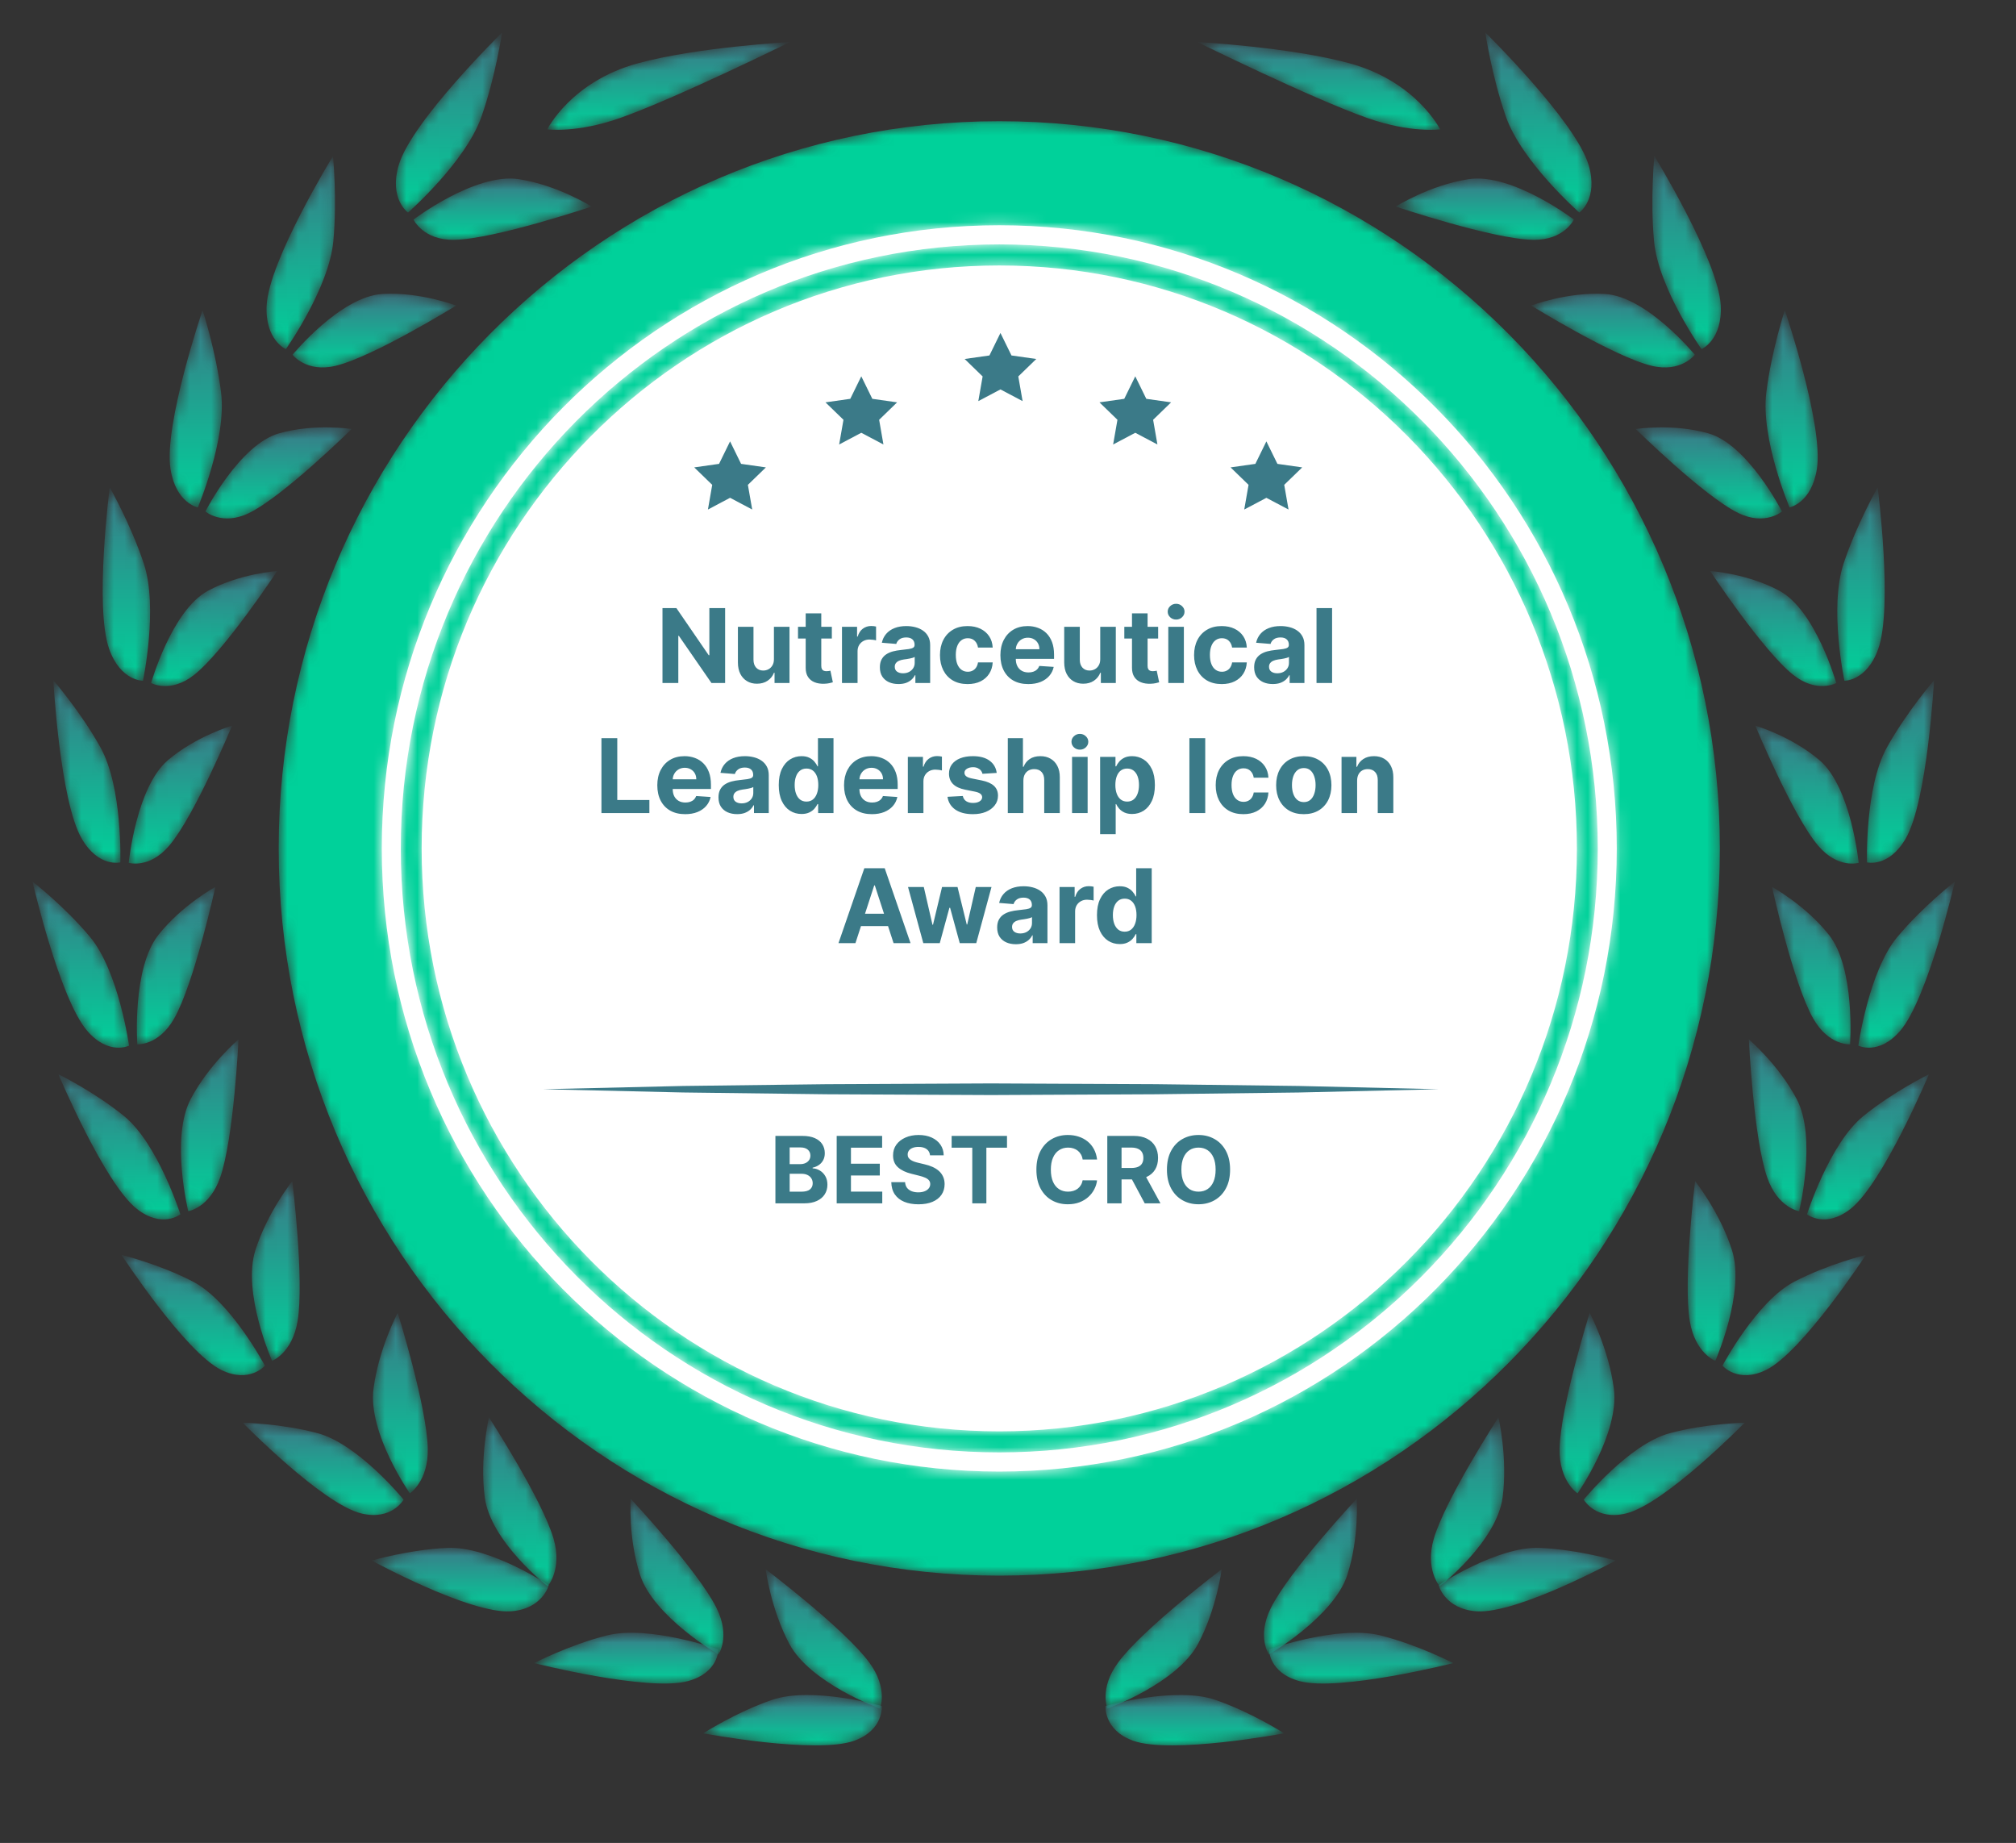 <svg width="186" height="170" viewBox="0 0 186 170" fill="none" xmlns="http://www.w3.org/2000/svg">
<rect x="0" y="0" width="186" height="170" fill="#333333" stroke="none"/>
<path d="M92.196 15.476C57.831 15.476 29.972 43.585 29.972 78.259C29.972 112.935 57.831 141.043 92.196 141.043C126.562 141.043 154.419 112.935 154.419 78.259C154.419 43.585 126.562 15.476 92.196 15.476Z" fill="white"/>
<mask id="mask0_74_5960" style="mask-type:luminance" maskUnits="userSpaceOnUse" x="25" y="11" width="134" height="135">
<path d="M92.195 135.742C60.733 135.742 35.225 110.006 35.225 78.26C35.225 46.513 60.733 20.778 92.195 20.778C123.659 20.778 149.166 46.513 149.166 78.26C149.166 110.006 123.659 135.742 92.195 135.742ZM92.195 11.179C55.478 11.179 25.712 41.211 25.712 78.26C25.712 115.308 55.478 145.341 92.195 145.341C128.913 145.341 158.679 115.308 158.679 78.26C158.679 41.211 128.913 11.179 92.195 11.179Z" fill="white"/>
</mask>
<g mask="url(#mask0_74_5960)">
<path d="M92.195 135.742C60.733 135.742 35.225 110.006 35.225 78.26C35.225 46.513 60.733 20.778 92.195 20.778C123.659 20.778 149.166 46.513 149.166 78.26C149.166 110.006 123.659 135.742 92.195 135.742ZM92.195 11.179C55.478 11.179 25.712 41.211 25.712 78.26C25.712 115.308 55.478 145.341 92.195 145.341C128.913 145.341 158.679 115.308 158.679 78.26C158.679 41.211 128.913 11.179 92.195 11.179Z" fill="#00D19A"/>
</g>
<mask id="mask1_74_5960" style="mask-type:luminance" maskUnits="userSpaceOnUse" x="36" y="22" width="112" height="112">
<path d="M92.195 132.032C62.763 132.032 38.903 107.958 38.903 78.26C38.903 48.563 62.763 24.488 92.195 24.488C121.628 24.488 145.488 48.563 145.488 78.26C145.488 107.958 121.628 132.032 92.195 132.032ZM92.195 22.545C61.7 22.545 36.978 47.489 36.978 78.26C36.978 109.03 61.7 133.975 92.195 133.975C122.691 133.975 147.413 109.03 147.413 78.26C147.413 47.489 122.691 22.545 92.195 22.545Z" fill="white"/>
</mask>
<g mask="url(#mask1_74_5960)">
<path d="M92.195 132.032C62.763 132.032 38.903 107.958 38.903 78.26C38.903 48.563 62.763 24.488 92.195 24.488C121.628 24.488 145.488 48.563 145.488 78.26C145.488 107.958 121.628 132.032 92.195 132.032ZM92.195 22.545C61.7 22.545 36.978 47.489 36.978 78.26C36.978 109.03 61.7 133.975 92.195 133.975C122.691 133.975 147.413 109.03 147.413 78.26C147.413 47.489 122.691 22.545 92.195 22.545Z" fill="#00D19A"/>
</g>
<path d="M66.901 56.091V63H65.639L62.633 58.651H62.582V63H61.122V56.091H62.404L65.386 60.436H65.447V56.091H66.901ZM71.404 60.794V57.818H72.841V63H71.461V62.059H71.407C71.29 62.362 71.096 62.606 70.823 62.791C70.554 62.975 70.224 63.068 69.835 63.068C69.489 63.068 69.184 62.989 68.921 62.831C68.658 62.674 68.452 62.45 68.303 62.16C68.157 61.87 68.083 61.522 68.081 61.117V57.818H69.518V60.861C69.52 61.167 69.602 61.409 69.764 61.586C69.926 61.764 70.143 61.853 70.415 61.853C70.588 61.853 70.75 61.814 70.901 61.735C71.052 61.654 71.173 61.535 71.265 61.377C71.36 61.22 71.406 61.025 71.404 60.794ZM76.747 57.818V58.898H73.626V57.818H76.747ZM74.335 56.577H75.772V61.408C75.772 61.54 75.792 61.644 75.832 61.718C75.873 61.79 75.929 61.841 76.001 61.87C76.075 61.899 76.161 61.914 76.258 61.914C76.325 61.914 76.393 61.908 76.46 61.897C76.528 61.883 76.579 61.873 76.615 61.866L76.841 62.936C76.769 62.958 76.668 62.984 76.538 63.014C76.407 63.045 76.249 63.064 76.062 63.071C75.716 63.084 75.412 63.038 75.151 62.932C74.892 62.827 74.691 62.663 74.547 62.44C74.403 62.217 74.332 61.936 74.335 61.597V56.577ZM77.683 63V57.818H79.076V58.722H79.13C79.225 58.401 79.383 58.158 79.606 57.993C79.829 57.827 80.085 57.744 80.375 57.744C80.447 57.744 80.525 57.748 80.608 57.757C80.691 57.766 80.764 57.779 80.827 57.794V59.07C80.76 59.049 80.666 59.031 80.547 59.016C80.428 59 80.319 58.992 80.22 58.992C80.009 58.992 79.82 59.038 79.653 59.13C79.489 59.22 79.359 59.346 79.262 59.508C79.167 59.67 79.12 59.857 79.12 60.068V63H77.683ZM82.9 63.098C82.569 63.098 82.274 63.041 82.016 62.926C81.757 62.809 81.552 62.637 81.402 62.41C81.253 62.18 81.179 61.895 81.179 61.553C81.179 61.265 81.232 61.023 81.338 60.827C81.443 60.632 81.587 60.474 81.769 60.355C81.951 60.236 82.158 60.146 82.39 60.085C82.624 60.024 82.869 59.982 83.126 59.957C83.427 59.925 83.67 59.896 83.854 59.869C84.039 59.84 84.172 59.797 84.256 59.741C84.339 59.685 84.381 59.602 84.381 59.491V59.471C84.381 59.258 84.313 59.092 84.178 58.975C84.045 58.858 83.856 58.8 83.611 58.8C83.353 58.8 83.147 58.857 82.994 58.972C82.841 59.084 82.74 59.226 82.69 59.397L81.361 59.289C81.429 58.974 81.561 58.702 81.759 58.472C81.957 58.241 82.212 58.063 82.525 57.94C82.84 57.813 83.204 57.751 83.618 57.751C83.906 57.751 84.181 57.784 84.445 57.852C84.71 57.919 84.945 58.024 85.15 58.166C85.357 58.307 85.52 58.489 85.639 58.712C85.758 58.932 85.818 59.197 85.818 59.505V63H84.455V62.281H84.414C84.331 62.443 84.22 62.586 84.08 62.71C83.941 62.831 83.773 62.927 83.578 62.997C83.382 63.064 83.156 63.098 82.9 63.098ZM83.311 62.106C83.522 62.106 83.709 62.064 83.871 61.981C84.033 61.896 84.16 61.781 84.252 61.637C84.345 61.493 84.391 61.33 84.391 61.148V60.598C84.346 60.627 84.284 60.654 84.205 60.679C84.129 60.701 84.042 60.723 83.945 60.743C83.849 60.761 83.752 60.778 83.655 60.794C83.558 60.807 83.471 60.819 83.392 60.831C83.223 60.855 83.076 60.895 82.95 60.949C82.824 61.003 82.726 61.076 82.657 61.168C82.587 61.258 82.552 61.37 82.552 61.505C82.552 61.701 82.623 61.851 82.765 61.954C82.909 62.055 83.091 62.106 83.311 62.106ZM89.274 63.101C88.743 63.101 88.287 62.989 87.904 62.764C87.524 62.537 87.232 62.222 87.027 61.819C86.825 61.417 86.724 60.953 86.724 60.429C86.724 59.898 86.826 59.433 87.031 59.033C87.237 58.63 87.531 58.316 87.911 58.091C88.291 57.864 88.743 57.751 89.267 57.751C89.719 57.751 90.115 57.833 90.455 57.997C90.794 58.161 91.063 58.392 91.261 58.688C91.459 58.985 91.568 59.334 91.588 59.734H90.232C90.194 59.476 90.093 59.268 89.929 59.11C89.767 58.95 89.554 58.871 89.291 58.871C89.068 58.871 88.874 58.931 88.707 59.053C88.543 59.172 88.415 59.346 88.323 59.576C88.231 59.805 88.184 60.083 88.184 60.409C88.184 60.74 88.229 61.021 88.319 61.252C88.412 61.484 88.541 61.661 88.707 61.782C88.874 61.904 89.068 61.964 89.291 61.964C89.455 61.964 89.602 61.931 89.733 61.863C89.866 61.796 89.975 61.698 90.06 61.57C90.148 61.439 90.205 61.283 90.232 61.101H91.588C91.566 61.496 91.458 61.845 91.264 62.147C91.073 62.446 90.809 62.679 90.472 62.848C90.134 63.017 89.735 63.101 89.274 63.101ZM94.87 63.101C94.337 63.101 93.878 62.993 93.494 62.777C93.111 62.559 92.817 62.251 92.61 61.853C92.403 61.453 92.299 60.979 92.299 60.433C92.299 59.9 92.403 59.432 92.61 59.029C92.817 58.627 93.108 58.313 93.484 58.088C93.861 57.863 94.305 57.751 94.813 57.751C95.155 57.751 95.473 57.806 95.767 57.916C96.064 58.024 96.323 58.187 96.543 58.405C96.766 58.623 96.939 58.898 97.063 59.228C97.187 59.557 97.249 59.941 97.249 60.382V60.777H92.873V59.886H95.896C95.896 59.679 95.851 59.496 95.761 59.336C95.671 59.176 95.546 59.052 95.386 58.962C95.229 58.87 95.046 58.823 94.836 58.823C94.618 58.823 94.425 58.874 94.256 58.975C94.09 59.074 93.959 59.208 93.865 59.377C93.77 59.543 93.722 59.729 93.72 59.933V60.78C93.72 61.036 93.767 61.258 93.861 61.445C93.958 61.631 94.094 61.775 94.27 61.877C94.445 61.978 94.653 62.028 94.894 62.028C95.053 62.028 95.2 62.006 95.332 61.961C95.465 61.916 95.579 61.849 95.673 61.758C95.767 61.669 95.84 61.558 95.889 61.428L97.218 61.516C97.151 61.835 97.012 62.114 96.803 62.352C96.596 62.588 96.329 62.773 96 62.906C95.674 63.036 95.297 63.101 94.87 63.101ZM101.51 60.794V57.818H102.947V63H101.567V62.059H101.513C101.396 62.362 101.201 62.606 100.929 62.791C100.659 62.975 100.33 63.068 99.941 63.068C99.594 63.068 99.29 62.989 99.026 62.831C98.763 62.674 98.558 62.45 98.409 62.16C98.263 61.87 98.189 61.522 98.186 61.117V57.818H99.624V60.861C99.626 61.167 99.708 61.409 99.87 61.586C100.032 61.764 100.249 61.853 100.521 61.853C100.694 61.853 100.856 61.814 101.007 61.735C101.158 61.654 101.279 61.535 101.371 61.377C101.466 61.22 101.512 61.025 101.51 60.794ZM106.853 57.818V58.898H103.732V57.818H106.853ZM104.44 56.577H105.878V61.408C105.878 61.54 105.898 61.644 105.938 61.718C105.979 61.79 106.035 61.841 106.107 61.87C106.181 61.899 106.267 61.914 106.363 61.914C106.431 61.914 106.498 61.908 106.566 61.897C106.633 61.883 106.685 61.873 106.721 61.866L106.947 62.936C106.875 62.958 106.774 62.984 106.643 63.014C106.513 63.045 106.354 63.064 106.168 63.071C105.821 63.084 105.518 63.038 105.257 62.932C104.998 62.827 104.797 62.663 104.653 62.44C104.509 62.217 104.438 61.936 104.44 61.597V56.577ZM107.789 63V57.818H109.226V63H107.789ZM108.511 57.15C108.297 57.15 108.114 57.079 107.961 56.938C107.81 56.794 107.735 56.621 107.735 56.421C107.735 56.223 107.81 56.054 107.961 55.912C108.114 55.768 108.297 55.696 108.511 55.696C108.724 55.696 108.907 55.768 109.057 55.912C109.21 56.054 109.287 56.223 109.287 56.421C109.287 56.621 109.21 56.794 109.057 56.938C108.907 57.079 108.724 57.15 108.511 57.15ZM112.719 63.101C112.188 63.101 111.731 62.989 111.349 62.764C110.969 62.537 110.676 62.222 110.472 61.819C110.269 61.417 110.168 60.953 110.168 60.429C110.168 59.898 110.27 59.433 110.475 59.033C110.682 58.63 110.975 58.316 111.356 58.091C111.736 57.864 112.188 57.751 112.712 57.751C113.164 57.751 113.56 57.833 113.899 57.997C114.239 58.161 114.508 58.392 114.706 58.688C114.904 58.985 115.013 59.334 115.033 59.734H113.677C113.638 59.476 113.537 59.268 113.373 59.11C113.211 58.95 112.999 58.871 112.735 58.871C112.513 58.871 112.318 58.931 112.152 59.053C111.988 59.172 111.859 59.346 111.767 59.576C111.675 59.805 111.629 60.083 111.629 60.409C111.629 60.74 111.674 61.021 111.764 61.252C111.856 61.484 111.985 61.661 112.152 61.782C112.318 61.904 112.513 61.964 112.735 61.964C112.9 61.964 113.047 61.931 113.177 61.863C113.31 61.796 113.419 61.698 113.505 61.57C113.592 61.439 113.65 61.283 113.677 61.101H115.033C115.01 61.496 114.902 61.845 114.709 62.147C114.518 62.446 114.254 62.679 113.916 62.848C113.579 63.017 113.18 63.101 112.719 63.101ZM117.431 63.098C117.1 63.098 116.805 63.041 116.547 62.926C116.288 62.809 116.084 62.637 115.933 62.41C115.784 62.18 115.71 61.895 115.71 61.553C115.71 61.265 115.763 61.023 115.869 60.827C115.974 60.632 116.118 60.474 116.301 60.355C116.483 60.236 116.69 60.146 116.921 60.085C117.155 60.024 117.4 59.982 117.657 59.957C117.958 59.925 118.201 59.896 118.385 59.869C118.57 59.84 118.704 59.797 118.787 59.741C118.87 59.685 118.912 59.602 118.912 59.491V59.471C118.912 59.258 118.844 59.092 118.709 58.975C118.577 58.858 118.388 58.8 118.143 58.8C117.884 58.8 117.678 58.857 117.525 58.972C117.372 59.084 117.271 59.226 117.222 59.397L115.892 59.289C115.96 58.974 116.093 58.702 116.29 58.472C116.488 58.241 116.744 58.063 117.056 57.94C117.371 57.813 117.735 57.751 118.149 57.751C118.437 57.751 118.713 57.784 118.976 57.852C119.241 57.919 119.476 58.024 119.681 58.166C119.888 58.307 120.051 58.489 120.17 58.712C120.289 58.932 120.349 59.197 120.349 59.505V63H118.986V62.281H118.946C118.862 62.443 118.751 62.586 118.612 62.71C118.472 62.831 118.305 62.927 118.109 62.997C117.913 63.064 117.687 63.098 117.431 63.098ZM117.842 62.106C118.054 62.106 118.24 62.064 118.402 61.981C118.564 61.896 118.691 61.781 118.784 61.637C118.876 61.493 118.922 61.33 118.922 61.148V60.598C118.877 60.627 118.815 60.654 118.736 60.679C118.66 60.701 118.573 60.723 118.477 60.743C118.38 60.761 118.283 60.778 118.186 60.794C118.09 60.807 118.002 60.819 117.923 60.831C117.755 60.855 117.607 60.895 117.481 60.949C117.355 61.003 117.258 61.076 117.188 61.168C117.118 61.258 117.083 61.37 117.083 61.505C117.083 61.701 117.154 61.851 117.296 61.954C117.44 62.055 117.622 62.106 117.842 62.106ZM122.901 56.091V63H121.464V56.091H122.901ZM55.49 75V68.091H56.951V73.796H59.913V75H55.49ZM63.215 75.101C62.682 75.101 62.223 74.993 61.839 74.777C61.456 74.559 61.162 74.251 60.955 73.853C60.748 73.453 60.644 72.979 60.644 72.433C60.644 71.9 60.748 71.432 60.955 71.029C61.162 70.627 61.453 70.313 61.828 70.088C62.206 69.863 62.649 69.751 63.158 69.751C63.499 69.751 63.818 69.806 64.112 69.916C64.409 70.024 64.668 70.187 64.888 70.405C65.111 70.623 65.284 70.898 65.408 71.228C65.532 71.557 65.593 71.941 65.593 72.382V72.777H61.218V71.886H64.241C64.241 71.679 64.196 71.496 64.106 71.336C64.016 71.177 63.891 71.052 63.731 70.962C63.574 70.87 63.39 70.823 63.181 70.823C62.963 70.823 62.77 70.874 62.601 70.975C62.435 71.074 62.304 71.208 62.21 71.377C62.115 71.543 62.067 71.729 62.065 71.933V72.78C62.065 73.037 62.112 73.258 62.206 73.445C62.303 73.631 62.439 73.775 62.614 73.877C62.79 73.978 62.998 74.028 63.239 74.028C63.398 74.028 63.544 74.006 63.677 73.961C63.81 73.916 63.923 73.849 64.018 73.758C64.112 73.668 64.184 73.558 64.234 73.428L65.563 73.516C65.496 73.835 65.357 74.114 65.148 74.352C64.941 74.588 64.674 74.773 64.345 74.906C64.019 75.036 63.642 75.101 63.215 75.101ZM68.009 75.098C67.678 75.098 67.384 75.04 67.125 74.926C66.866 74.809 66.662 74.637 66.511 74.41C66.363 74.18 66.288 73.895 66.288 73.553C66.288 73.265 66.341 73.023 66.447 72.827C66.553 72.632 66.697 72.474 66.879 72.355C67.061 72.236 67.268 72.146 67.5 72.085C67.734 72.024 67.979 71.982 68.235 71.957C68.536 71.925 68.779 71.896 68.964 71.869C69.148 71.84 69.282 71.797 69.365 71.741C69.448 71.685 69.49 71.602 69.49 71.491V71.471C69.49 71.257 69.423 71.092 69.288 70.975C69.155 70.858 68.966 70.8 68.721 70.8C68.462 70.8 68.256 70.857 68.103 70.972C67.951 71.084 67.849 71.226 67.8 71.397L66.471 71.289C66.538 70.974 66.671 70.702 66.869 70.472C67.067 70.241 67.322 70.063 67.635 69.939C67.949 69.814 68.314 69.751 68.728 69.751C69.016 69.751 69.291 69.784 69.554 69.852C69.82 69.919 70.055 70.024 70.259 70.165C70.466 70.307 70.629 70.489 70.748 70.712C70.868 70.933 70.927 71.197 70.927 71.505V75H69.564V74.281H69.524C69.441 74.443 69.329 74.586 69.19 74.71C69.05 74.831 68.883 74.927 68.687 74.997C68.491 75.064 68.265 75.098 68.009 75.098ZM68.421 74.106C68.632 74.106 68.819 74.064 68.981 73.981C69.142 73.896 69.27 73.781 69.362 73.637C69.454 73.493 69.5 73.33 69.5 73.148V72.598C69.455 72.627 69.393 72.654 69.315 72.679C69.238 72.701 69.151 72.723 69.055 72.743C68.958 72.761 68.861 72.778 68.765 72.794C68.668 72.807 68.58 72.82 68.501 72.831C68.333 72.856 68.186 72.895 68.06 72.949C67.934 73.003 67.836 73.076 67.766 73.168C67.696 73.258 67.662 73.371 67.662 73.505C67.662 73.701 67.732 73.851 67.874 73.954C68.018 74.055 68.2 74.106 68.421 74.106ZM73.952 75.084C73.558 75.084 73.202 74.983 72.882 74.781C72.565 74.576 72.313 74.276 72.127 73.88C71.942 73.482 71.85 72.994 71.85 72.416C71.85 71.822 71.945 71.328 72.137 70.935C72.328 70.539 72.582 70.243 72.899 70.047C73.219 69.85 73.568 69.751 73.948 69.751C74.239 69.751 74.48 69.8 74.674 69.899C74.869 69.996 75.027 70.117 75.146 70.263C75.267 70.407 75.36 70.549 75.423 70.689H75.466V68.091H76.9V75H75.483V74.17H75.423C75.355 74.314 75.26 74.457 75.136 74.599C75.014 74.738 74.856 74.854 74.66 74.946C74.467 75.038 74.231 75.084 73.952 75.084ZM74.407 73.941C74.639 73.941 74.835 73.878 74.994 73.752C75.156 73.624 75.28 73.445 75.365 73.215C75.453 72.986 75.497 72.717 75.497 72.409C75.497 72.101 75.454 71.833 75.369 71.606C75.283 71.379 75.159 71.204 74.998 71.08C74.836 70.956 74.639 70.894 74.407 70.894C74.171 70.894 73.972 70.958 73.81 71.087C73.648 71.215 73.525 71.392 73.442 71.62C73.359 71.847 73.317 72.11 73.317 72.409C73.317 72.71 73.359 72.977 73.442 73.209C73.528 73.438 73.65 73.618 73.81 73.748C73.972 73.877 74.171 73.941 74.407 73.941ZM80.444 75.101C79.91 75.101 79.452 74.993 79.067 74.777C78.685 74.559 78.39 74.251 78.183 73.853C77.976 73.453 77.873 72.979 77.873 72.433C77.873 71.9 77.976 71.432 78.183 71.029C78.39 70.627 78.681 70.313 79.057 70.088C79.435 69.863 79.878 69.751 80.386 69.751C80.728 69.751 81.046 69.806 81.341 69.916C81.638 70.024 81.896 70.187 82.117 70.405C82.34 70.623 82.513 70.898 82.636 71.228C82.76 71.557 82.822 71.941 82.822 72.382V72.777H78.446V71.886H81.469C81.469 71.679 81.424 71.496 81.334 71.336C81.244 71.177 81.119 71.052 80.96 70.962C80.802 70.87 80.619 70.823 80.41 70.823C80.192 70.823 79.998 70.874 79.829 70.975C79.663 71.074 79.533 71.208 79.438 71.377C79.344 71.543 79.295 71.729 79.293 71.933V72.78C79.293 73.037 79.34 73.258 79.435 73.445C79.531 73.631 79.668 73.775 79.843 73.877C80.018 73.978 80.227 74.028 80.467 74.028C80.627 74.028 80.773 74.006 80.906 73.961C81.038 73.916 81.152 73.849 81.246 73.758C81.341 73.668 81.413 73.558 81.462 73.428L82.792 73.516C82.724 73.835 82.586 74.114 82.377 74.352C82.17 74.588 81.902 74.773 81.574 74.906C81.248 75.036 80.871 75.101 80.444 75.101ZM83.76 75V69.818H85.153V70.722H85.207C85.302 70.401 85.46 70.158 85.683 69.993C85.906 69.827 86.162 69.744 86.452 69.744C86.524 69.744 86.602 69.748 86.685 69.757C86.768 69.766 86.841 69.779 86.904 69.794V71.07C86.837 71.049 86.743 71.031 86.624 71.016C86.505 71 86.396 70.992 86.297 70.992C86.085 70.992 85.897 71.038 85.73 71.13C85.566 71.22 85.435 71.346 85.339 71.508C85.244 71.67 85.197 71.857 85.197 72.068V75H83.76ZM91.959 71.296L90.643 71.377C90.62 71.264 90.572 71.163 90.498 71.073C90.424 70.981 90.326 70.908 90.204 70.854C90.085 70.797 89.942 70.769 89.776 70.769C89.553 70.769 89.365 70.817 89.213 70.911C89.06 71.003 88.983 71.127 88.983 71.282C88.983 71.406 89.033 71.51 89.132 71.596C89.231 71.681 89.4 71.75 89.641 71.802L90.579 71.991C91.083 72.094 91.458 72.261 91.706 72.49C91.953 72.719 92.077 73.021 92.077 73.394C92.077 73.734 91.977 74.032 91.776 74.288C91.579 74.545 91.306 74.745 90.96 74.889C90.616 75.03 90.219 75.101 89.769 75.101C89.083 75.101 88.537 74.958 88.13 74.673C87.725 74.385 87.487 73.993 87.418 73.499L88.831 73.424C88.874 73.634 88.978 73.793 89.142 73.904C89.306 74.011 89.516 74.066 89.772 74.066C90.024 74.066 90.227 74.017 90.38 73.92C90.535 73.822 90.614 73.694 90.616 73.539C90.614 73.409 90.559 73.302 90.451 73.219C90.343 73.133 90.176 73.068 89.951 73.023L89.054 72.844C88.548 72.743 88.171 72.568 87.924 72.318C87.679 72.068 87.556 71.75 87.556 71.363C87.556 71.03 87.646 70.744 87.826 70.503C88.008 70.262 88.263 70.077 88.592 69.946C88.922 69.816 89.309 69.751 89.752 69.751C90.407 69.751 90.922 69.889 91.297 70.165C91.675 70.442 91.896 70.819 91.959 71.296ZM94.419 72.004V75H92.982V68.091H94.378V70.732H94.439C94.556 70.426 94.745 70.187 95.006 70.014C95.267 69.838 95.594 69.751 95.988 69.751C96.347 69.751 96.661 69.829 96.929 69.987C97.199 70.142 97.408 70.366 97.556 70.658C97.707 70.948 97.781 71.296 97.779 71.701V75H96.342V71.957C96.344 71.638 96.263 71.389 96.099 71.211C95.937 71.034 95.71 70.945 95.418 70.945C95.222 70.945 95.049 70.987 94.898 71.07C94.749 71.153 94.633 71.274 94.547 71.434C94.464 71.591 94.421 71.781 94.419 72.004ZM98.91 75V69.818H100.347V75H98.91ZM99.632 69.15C99.418 69.15 99.235 69.079 99.082 68.938C98.931 68.794 98.856 68.621 98.856 68.421C98.856 68.223 98.931 68.054 99.082 67.912C99.235 67.768 99.418 67.696 99.632 67.696C99.846 67.696 100.028 67.768 100.179 67.912C100.332 68.054 100.408 68.223 100.408 68.421C100.408 68.621 100.332 68.794 100.179 68.938C100.028 69.079 99.846 69.15 99.632 69.15ZM101.499 76.943V69.818H102.916V70.689H102.98C103.043 70.549 103.134 70.407 103.253 70.263C103.374 70.117 103.532 69.996 103.725 69.899C103.921 69.8 104.164 69.751 104.454 69.751C104.832 69.751 105.18 69.85 105.5 70.047C105.819 70.243 106.074 70.539 106.266 70.935C106.457 71.328 106.552 71.822 106.552 72.416C106.552 72.994 106.459 73.482 106.272 73.88C106.088 74.276 105.836 74.576 105.517 74.781C105.199 74.983 104.844 75.084 104.451 75.084C104.172 75.084 103.934 75.038 103.739 74.946C103.545 74.854 103.387 74.738 103.263 74.599C103.139 74.457 103.045 74.314 102.98 74.17H102.936V76.943H101.499ZM102.905 72.409C102.905 72.717 102.948 72.986 103.034 73.215C103.119 73.445 103.243 73.624 103.405 73.752C103.567 73.878 103.763 73.941 103.995 73.941C104.229 73.941 104.427 73.877 104.589 73.748C104.751 73.618 104.873 73.438 104.957 73.209C105.042 72.977 105.085 72.71 105.085 72.409C105.085 72.11 105.043 71.847 104.96 71.62C104.877 71.392 104.754 71.215 104.592 71.087C104.43 70.958 104.231 70.894 103.995 70.894C103.761 70.894 103.563 70.956 103.401 71.08C103.242 71.204 103.119 71.379 103.034 71.606C102.948 71.833 102.905 72.101 102.905 72.409ZM111.197 68.091V75H109.736V68.091H111.197ZM114.713 75.101C114.182 75.101 113.726 74.989 113.344 74.764C112.963 74.537 112.671 74.222 112.466 73.819C112.264 73.417 112.163 72.953 112.163 72.429C112.163 71.898 112.265 71.433 112.47 71.033C112.677 70.63 112.97 70.316 113.35 70.091C113.73 69.864 114.182 69.751 114.706 69.751C115.159 69.751 115.554 69.833 115.894 69.997C116.234 70.161 116.502 70.392 116.7 70.689C116.898 70.985 117.007 71.334 117.028 71.734H115.671C115.633 71.476 115.532 71.268 115.368 71.11C115.206 70.951 114.993 70.871 114.73 70.871C114.507 70.871 114.313 70.931 114.146 71.053C113.982 71.172 113.854 71.346 113.762 71.576C113.67 71.805 113.624 72.083 113.624 72.409C113.624 72.74 113.669 73.021 113.758 73.252C113.851 73.484 113.98 73.661 114.146 73.782C114.313 73.904 114.507 73.964 114.73 73.964C114.894 73.964 115.042 73.93 115.172 73.863C115.305 73.796 115.414 73.698 115.499 73.57C115.587 73.439 115.644 73.283 115.671 73.101H117.028C117.005 73.496 116.897 73.845 116.704 74.147C116.513 74.446 116.248 74.68 115.911 74.848C115.574 75.017 115.174 75.101 114.713 75.101ZM120.289 75.101C119.765 75.101 119.312 74.99 118.929 74.767C118.549 74.542 118.256 74.23 118.049 73.829C117.842 73.427 117.739 72.96 117.739 72.429C117.739 71.894 117.842 71.426 118.049 71.026C118.256 70.623 118.549 70.311 118.929 70.088C119.312 69.863 119.765 69.751 120.289 69.751C120.813 69.751 121.265 69.863 121.645 70.088C122.028 70.311 122.322 70.623 122.529 71.026C122.736 71.426 122.84 71.894 122.84 72.429C122.84 72.96 122.736 73.427 122.529 73.829C122.322 74.23 122.028 74.542 121.645 74.767C121.265 74.99 120.813 75.101 120.289 75.101ZM120.296 73.988C120.534 73.988 120.733 73.92 120.893 73.785C121.053 73.648 121.173 73.462 121.254 73.225C121.337 72.989 121.379 72.721 121.379 72.419C121.379 72.118 121.337 71.849 121.254 71.613C121.173 71.377 121.053 71.19 120.893 71.053C120.733 70.916 120.534 70.847 120.296 70.847C120.055 70.847 119.853 70.916 119.689 71.053C119.527 71.19 119.404 71.377 119.321 71.613C119.24 71.849 119.199 72.118 119.199 72.419C119.199 72.721 119.24 72.989 119.321 73.225C119.404 73.462 119.527 73.648 119.689 73.785C119.853 73.92 120.055 73.988 120.296 73.988ZM125.211 72.004V75H123.774V69.818H125.144V70.732H125.204C125.319 70.431 125.512 70.192 125.781 70.017C126.051 69.839 126.379 69.751 126.763 69.751C127.123 69.751 127.437 69.829 127.704 69.987C127.972 70.144 128.18 70.369 128.329 70.662C128.477 70.952 128.551 71.298 128.551 71.701V75H127.114V71.957C127.116 71.64 127.035 71.392 126.871 71.215C126.707 71.035 126.481 70.945 126.193 70.945C126 70.945 125.829 70.987 125.68 71.07C125.534 71.153 125.419 71.274 125.336 71.434C125.255 71.591 125.213 71.781 125.211 72.004ZM78.924 87H77.359L79.744 80.091H81.626L84.008 87H82.443L80.712 81.67H80.658L78.924 87ZM78.826 84.284H82.524V85.424H78.826V84.284ZM85.186 87L83.775 81.818H85.23L86.032 85.3H86.08L86.916 81.818H88.343L89.194 85.279H89.237L90.027 81.818H91.478L90.071 87H88.549L87.659 83.741H87.594L86.704 87H85.186ZM93.722 87.098C93.391 87.098 93.097 87.04 92.838 86.926C92.579 86.809 92.375 86.637 92.224 86.41C92.076 86.18 92.001 85.895 92.001 85.553C92.001 85.265 92.054 85.023 92.16 84.827C92.266 84.632 92.409 84.474 92.592 84.355C92.774 84.236 92.981 84.146 93.212 84.085C93.446 84.024 93.692 83.982 93.948 83.957C94.249 83.925 94.492 83.896 94.677 83.869C94.861 83.84 94.995 83.797 95.078 83.741C95.161 83.685 95.203 83.602 95.203 83.491V83.471C95.203 83.257 95.135 83.092 95.001 82.975C94.868 82.858 94.679 82.8 94.434 82.8C94.175 82.8 93.969 82.857 93.816 82.972C93.663 83.084 93.562 83.226 93.513 83.397L92.183 83.289C92.251 82.974 92.384 82.702 92.582 82.472C92.779 82.241 93.035 82.063 93.347 81.939C93.662 81.814 94.027 81.751 94.44 81.751C94.728 81.751 95.004 81.784 95.267 81.852C95.532 81.919 95.767 82.024 95.972 82.165C96.179 82.307 96.342 82.489 96.461 82.712C96.581 82.933 96.64 83.197 96.64 83.505V87H95.277V86.281H95.237C95.153 86.443 95.042 86.586 94.903 86.71C94.763 86.831 94.596 86.927 94.4 86.997C94.204 87.064 93.978 87.098 93.722 87.098ZM94.133 86.106C94.345 86.106 94.531 86.064 94.694 85.981C94.855 85.896 94.983 85.781 95.075 85.637C95.167 85.493 95.213 85.33 95.213 85.148V84.598C95.168 84.627 95.106 84.654 95.027 84.679C94.951 84.701 94.864 84.723 94.768 84.743C94.671 84.761 94.574 84.778 94.478 84.794C94.381 84.807 94.293 84.82 94.214 84.831C94.046 84.856 93.898 84.895 93.772 84.949C93.647 85.003 93.549 85.076 93.479 85.168C93.409 85.258 93.374 85.371 93.374 85.505C93.374 85.701 93.445 85.851 93.587 85.954C93.731 86.055 93.913 86.106 94.133 86.106ZM97.755 87V81.818H99.148V82.722H99.202C99.297 82.401 99.455 82.158 99.678 81.993C99.901 81.827 100.157 81.744 100.447 81.744C100.519 81.744 100.597 81.748 100.68 81.757C100.763 81.766 100.836 81.779 100.899 81.794V83.07C100.832 83.049 100.739 83.031 100.619 83.016C100.5 83 100.391 82.992 100.292 82.992C100.081 82.992 99.892 83.038 99.725 83.13C99.561 83.22 99.431 83.346 99.334 83.508C99.24 83.67 99.192 83.857 99.192 84.068V87H97.755ZM103.311 87.084C102.917 87.084 102.561 86.983 102.241 86.781C101.924 86.576 101.672 86.276 101.485 85.88C101.301 85.482 101.209 84.994 101.209 84.416C101.209 83.822 101.304 83.328 101.496 82.935C101.687 82.539 101.941 82.243 102.258 82.047C102.577 81.85 102.927 81.751 103.307 81.751C103.597 81.751 103.839 81.8 104.033 81.899C104.228 81.996 104.386 82.117 104.505 82.263C104.626 82.407 104.719 82.549 104.782 82.689H104.825V80.091H106.259V87H104.842V86.17H104.782C104.714 86.314 104.619 86.457 104.495 86.599C104.373 86.738 104.215 86.854 104.019 86.946C103.826 87.038 103.59 87.084 103.311 87.084ZM103.766 85.941C103.998 85.941 104.193 85.878 104.353 85.752C104.515 85.624 104.639 85.445 104.724 85.215C104.812 84.986 104.856 84.717 104.856 84.409C104.856 84.101 104.813 83.833 104.728 83.606C104.642 83.379 104.518 83.204 104.356 83.08C104.195 82.956 103.998 82.894 103.766 82.894C103.53 82.894 103.331 82.958 103.169 83.087C103.007 83.215 102.884 83.392 102.801 83.62C102.718 83.847 102.676 84.11 102.676 84.409C102.676 84.71 102.718 84.977 102.801 85.209C102.887 85.438 103.009 85.618 103.169 85.748C103.331 85.877 103.53 85.941 103.766 85.941Z" fill="#3B7A88"/>
<path d="M71.541 111V104.78H74.031C74.489 104.78 74.87 104.848 75.176 104.983C75.482 105.119 75.712 105.307 75.866 105.548C76.019 105.787 76.097 106.062 76.097 106.374C76.097 106.617 76.048 106.831 75.951 107.015C75.853 107.197 75.72 107.347 75.55 107.465C75.382 107.58 75.189 107.662 74.973 107.711V107.771C75.21 107.782 75.431 107.848 75.638 107.972C75.846 108.095 76.016 108.268 76.145 108.491C76.275 108.712 76.339 108.975 76.339 109.281C76.339 109.611 76.257 109.906 76.093 110.165C75.931 110.422 75.692 110.625 75.374 110.775C75.056 110.925 74.664 111 74.198 111H71.541ZM72.856 109.925H73.928C74.294 109.925 74.562 109.855 74.73 109.715C74.898 109.574 74.982 109.385 74.982 109.15C74.982 108.978 74.94 108.826 74.857 108.695C74.774 108.563 74.656 108.46 74.502 108.385C74.35 108.31 74.169 108.273 73.958 108.273H72.856V109.925ZM72.856 107.383H73.831C74.011 107.383 74.171 107.351 74.311 107.288C74.452 107.224 74.564 107.133 74.645 107.015C74.728 106.898 74.769 106.757 74.769 106.593C74.769 106.368 74.689 106.187 74.529 106.049C74.371 105.912 74.147 105.843 73.855 105.843H72.856V107.383ZM77.195 111V104.78H81.387V105.864H78.51V107.346H81.171V108.43H78.51V109.916H81.399V111H77.195ZM85.807 106.569C85.782 106.324 85.678 106.133 85.494 105.998C85.309 105.862 85.059 105.794 84.743 105.794C84.529 105.794 84.348 105.825 84.2 105.885C84.052 105.944 83.939 106.026 83.86 106.131C83.783 106.237 83.744 106.356 83.744 106.49C83.74 106.601 83.763 106.698 83.814 106.781C83.867 106.864 83.939 106.936 84.03 106.997C84.121 107.056 84.226 107.107 84.346 107.152C84.465 107.194 84.593 107.231 84.728 107.261L85.287 107.395C85.558 107.456 85.808 107.537 86.034 107.638C86.261 107.739 86.457 107.864 86.624 108.011C86.79 108.159 86.918 108.333 87.009 108.534C87.102 108.734 87.15 108.964 87.152 109.223C87.15 109.604 87.053 109.934 86.861 110.213C86.67 110.491 86.395 110.706 86.034 110.86C85.676 111.012 85.244 111.088 84.737 111.088C84.235 111.088 83.798 111.011 83.425 110.857C83.055 110.703 82.765 110.476 82.557 110.174C82.35 109.87 82.242 109.495 82.232 109.047H83.504C83.519 109.256 83.578 109.43 83.683 109.569C83.791 109.707 83.934 109.811 84.112 109.882C84.292 109.951 84.496 109.986 84.722 109.986C84.945 109.986 85.138 109.953 85.302 109.888C85.468 109.824 85.597 109.733 85.688 109.618C85.779 109.503 85.825 109.37 85.825 109.22C85.825 109.08 85.783 108.963 85.7 108.868C85.619 108.773 85.5 108.692 85.342 108.625C85.186 108.558 84.995 108.497 84.768 108.443L84.091 108.273C83.566 108.145 83.152 107.946 82.848 107.674C82.544 107.403 82.394 107.037 82.396 106.578C82.394 106.201 82.494 105.872 82.696 105.591C82.901 105.309 83.181 105.09 83.538 104.932C83.894 104.774 84.299 104.695 84.753 104.695C85.214 104.695 85.617 104.774 85.962 104.932C86.308 105.09 86.577 105.309 86.769 105.591C86.962 105.872 87.061 106.198 87.067 106.569H85.807ZM87.8 105.864V104.78H92.908V105.864H91.004V111H89.704V105.864H87.8ZM101.218 106.957H99.887C99.863 106.785 99.813 106.632 99.738 106.499C99.663 106.363 99.567 106.248 99.45 106.153C99.332 106.057 99.197 105.984 99.043 105.934C98.891 105.883 98.726 105.858 98.548 105.858C98.226 105.858 97.945 105.938 97.707 106.098C97.468 106.256 97.282 106.487 97.151 106.79C97.019 107.092 96.953 107.459 96.953 107.89C96.953 108.333 97.019 108.706 97.151 109.008C97.284 109.309 97.471 109.537 97.71 109.691C97.948 109.845 98.225 109.922 98.539 109.922C98.715 109.922 98.878 109.898 99.028 109.852C99.18 109.805 99.314 109.738 99.432 109.648C99.549 109.557 99.646 109.447 99.723 109.317C99.802 109.188 99.857 109.04 99.887 108.874L101.218 108.88C101.183 109.166 101.097 109.441 100.959 109.706C100.824 109.969 100.64 110.205 100.41 110.414C100.181 110.62 99.907 110.784 99.59 110.906C99.274 111.025 98.916 111.085 98.517 111.085C97.963 111.085 97.467 110.96 97.029 110.708C96.594 110.457 96.25 110.094 95.996 109.618C95.745 109.142 95.62 108.566 95.62 107.89C95.62 107.212 95.748 106.634 96.003 106.159C96.258 105.683 96.604 105.32 97.041 105.071C97.479 104.82 97.971 104.695 98.517 104.695C98.878 104.695 99.212 104.745 99.52 104.847C99.829 104.948 100.104 105.096 100.343 105.29C100.582 105.482 100.776 105.718 100.926 105.998C101.078 106.277 101.175 106.597 101.218 106.957ZM102.161 111V104.78H104.615C105.084 104.78 105.485 104.864 105.817 105.032C106.152 105.198 106.406 105.434 106.58 105.739C106.756 106.043 106.844 106.401 106.844 106.812C106.844 107.225 106.755 107.58 106.577 107.878C106.399 108.173 106.14 108.4 105.802 108.558C105.466 108.716 105.059 108.795 104.581 108.795H102.938V107.738H104.369C104.62 107.738 104.828 107.704 104.994 107.635C105.16 107.566 105.284 107.463 105.365 107.325C105.448 107.187 105.489 107.016 105.489 106.812C105.489 106.605 105.448 106.431 105.365 106.289C105.284 106.147 105.159 106.04 104.991 105.967C104.825 105.892 104.616 105.855 104.363 105.855H103.476V111H102.161ZM105.52 108.169L107.066 111H105.614L104.101 108.169H105.52ZM113.49 107.89C113.49 108.568 113.361 109.145 113.104 109.621C112.849 110.097 112.5 110.46 112.059 110.711C111.62 110.961 111.126 111.085 110.577 111.085C110.024 111.085 109.528 110.96 109.089 110.708C108.649 110.457 108.302 110.094 108.047 109.618C107.792 109.142 107.664 108.566 107.664 107.89C107.664 107.212 107.792 106.634 108.047 106.159C108.302 105.683 108.649 105.32 109.089 105.071C109.528 104.82 110.024 104.695 110.577 104.695C111.126 104.695 111.62 104.82 112.059 105.071C112.5 105.32 112.849 105.683 113.104 106.159C113.361 106.634 113.49 107.212 113.49 107.89ZM112.156 107.89C112.156 107.45 112.09 107.08 111.959 106.778C111.829 106.477 111.646 106.248 111.409 106.092C111.172 105.936 110.895 105.858 110.577 105.858C110.259 105.858 109.982 105.936 109.745 106.092C109.508 106.248 109.323 106.477 109.192 106.778C109.062 107.08 108.997 107.45 108.997 107.89C108.997 108.329 109.062 108.7 109.192 109.001C109.323 109.303 109.508 109.532 109.745 109.688C109.982 109.844 110.259 109.922 110.577 109.922C110.895 109.922 111.172 109.844 111.409 109.688C111.646 109.532 111.829 109.303 111.959 109.001C112.09 108.7 112.156 108.329 112.156 107.89Z" fill="#3B7A88"/>
<path d="M67.358 45.918L69.4 47L69.001 44.724L70.662 43.114L68.374 42.788L67.358 40.714L66.341 42.788L64.05 43.114L65.711 44.724L65.315 47L67.358 45.918Z" fill="#3B7A88"/>
<path d="M92.303 35.921L94.347 37L93.95 34.723L95.609 33.114L93.321 32.789L92.303 30.714L91.287 32.789L89 33.114L90.659 34.723L90.261 37L92.303 35.921Z" fill="#3B7A88"/>
<path d="M104.742 39.921L106.786 41L106.389 38.723L108.048 37.114L105.76 36.789L104.742 34.714L103.726 36.789L101.439 37.114L103.098 38.723L102.7 41L104.742 39.921Z" fill="#3B7A88"/>
<path d="M116.838 45.921L118.882 47L118.485 44.723L120.145 43.114L117.857 42.789L116.838 40.714L115.822 42.789L113.535 43.114L115.194 44.723L114.796 47L116.838 45.921Z" fill="#3B7A88"/>
<path d="M79.464 39.921L81.507 41L81.111 38.723L82.77 37.114L80.482 36.789L79.464 34.714L78.448 36.789L76.161 37.114L77.82 38.723L77.422 41L79.464 39.921Z" fill="#3B7A88"/>
<path d="M50.098 100.474C50.098 100.474 55.263 100.353 63.011 100.173C66.883 100.126 71.403 100.068 76.246 100.009C81.088 99.986 86.252 99.962 91.419 99.938C96.584 99.962 101.749 99.986 106.59 100.007C111.432 100.068 115.953 100.124 119.826 100.173C127.574 100.351 132.738 100.474 132.738 100.474C132.738 100.474 127.574 100.594 119.826 100.775C115.953 100.822 111.432 100.882 106.59 100.938C101.749 100.964 96.584 100.986 91.419 101.011C86.252 100.985 81.088 100.964 76.246 100.938C71.403 100.878 66.883 100.822 63.011 100.773C55.263 100.594 50.098 100.474 50.098 100.474Z" fill="#3B7A88"/>
<mask id="mask2_74_5960" style="mask-type:luminance" maskUnits="userSpaceOnUse" x="38" y="16" width="17" height="7">
<path d="M41.924 22.122C39.038 22.172 38.153 20.253 38.153 20.253C38.153 20.253 43.855 15.915 47.871 16.529C51.469 17.08 54.582 19.054 54.582 19.054C54.582 19.054 45.643 22.057 41.924 22.122Z" fill="white"/>
</mask>
<g mask="url(#mask2_74_5960)">
<path d="M41.924 22.122C39.038 22.172 38.153 20.253 38.153 20.253C38.153 20.253 43.855 15.915 47.871 16.529C51.469 17.08 54.582 19.054 54.582 19.054C54.582 19.054 45.643 22.057 41.924 22.122Z" fill="url(#paint0_linear_74_5960)"/>
</g>
<mask id="mask3_74_5960" style="mask-type:luminance" maskUnits="userSpaceOnUse" x="36" y="3" width="11" height="17">
<path d="M36.787 15.233C35.872 18.366 37.647 19.607 37.647 19.607C37.647 19.607 42.964 14.946 44.428 10.743C45.74 6.979 46.321 3 46.321 3C46.321 3 37.966 11.195 36.787 15.233Z" fill="white"/>
</mask>
<g mask="url(#mask3_74_5960)">
<path d="M36.787 15.233C35.872 18.366 37.647 19.607 37.647 19.607C37.647 19.607 42.964 14.946 44.428 10.743C45.74 6.979 46.321 3 46.321 3C46.321 3 37.966 11.195 36.787 15.233Z" fill="url(#paint1_linear_74_5960)"/>
</g>
<mask id="mask4_74_5960" style="mask-type:luminance" maskUnits="userSpaceOnUse" x="26" y="27" width="17" height="7">
<path d="M30.963 33.744C28.254 34.393 26.994 32.722 26.994 32.722C26.994 32.722 31.402 27.346 35.281 27.118C38.754 26.913 42.083 28.187 42.083 28.187C42.083 28.187 34.456 32.907 30.963 33.744Z" fill="white"/>
</mask>
<g mask="url(#mask4_74_5960)">
<path d="M30.963 33.744C28.254 34.393 26.994 32.722 26.994 32.722C26.994 32.722 31.402 27.346 35.281 27.118C38.754 26.913 42.083 28.187 42.083 28.187C42.083 28.187 34.456 32.907 30.963 33.744Z" fill="url(#paint2_linear_74_5960)"/>
</g>
<mask id="mask5_74_5960" style="mask-type:luminance" maskUnits="userSpaceOnUse" x="24" y="14" width="7" height="19">
<path d="M24.603 28.153C24.431 31.373 26.375 32.205 26.375 32.205C26.375 32.205 30.352 26.595 30.755 22.243C31.115 18.345 30.723 14.398 30.723 14.398C30.723 14.398 24.825 24.005 24.603 28.153Z" fill="white"/>
</mask>
<g mask="url(#mask5_74_5960)">
<path d="M24.603 28.153C24.431 31.373 26.375 32.205 26.375 32.205C26.375 32.205 30.352 26.595 30.755 22.243C31.115 18.345 30.723 14.398 30.723 14.398C30.723 14.398 24.825 24.005 24.603 28.153Z" fill="url(#paint3_linear_74_5960)"/>
</g>
<mask id="mask6_74_5960" style="mask-type:luminance" maskUnits="userSpaceOnUse" x="18" y="39" width="15" height="9">
<path d="M22.981 47.321C20.506 48.53 18.952 47.177 18.952 47.177C18.952 47.177 22.092 41.013 25.743 39.973C29.012 39.041 32.44 39.576 32.44 39.576C32.44 39.576 26.17 45.762 22.981 47.321Z" fill="white"/>
</mask>
<g mask="url(#mask6_74_5960)">
<path d="M22.981 47.321C20.506 48.53 18.952 47.177 18.952 47.177C18.952 47.177 22.092 41.013 25.743 39.973C29.012 39.041 32.44 39.576 32.44 39.576C32.44 39.576 26.17 45.762 22.981 47.321Z" fill="url(#paint4_linear_74_5960)"/>
</g>
<mask id="mask7_74_5960" style="mask-type:luminance" maskUnits="userSpaceOnUse" x="15" y="28" width="6" height="19">
<path d="M15.729 43.246C16.217 46.41 18.252 46.804 18.252 46.804C18.252 46.804 20.932 40.506 20.396 36.203C19.918 32.349 18.689 28.612 18.689 28.612C18.689 28.612 15.1 39.167 15.729 43.246Z" fill="white"/>
</mask>
<g mask="url(#mask7_74_5960)">
<path d="M15.729 43.246C16.217 46.41 18.252 46.804 18.252 46.804C18.252 46.804 20.932 40.506 20.396 36.203C19.918 32.349 18.689 28.612 18.689 28.612C18.689 28.612 15.1 39.167 15.729 43.246Z" fill="url(#paint5_linear_74_5960)"/>
</g>
<mask id="mask8_74_5960" style="mask-type:luminance" maskUnits="userSpaceOnUse" x="13" y="52" width="13" height="12">
<path d="M17.892 62.268C15.709 63.987 13.941 63.003 13.941 63.003C13.941 63.003 15.843 56.304 19.176 54.502C22.163 52.889 25.575 52.675 25.575 52.675C25.575 52.675 20.706 60.053 17.892 62.268Z" fill="white"/>
</mask>
<g mask="url(#mask8_74_5960)">
<path d="M17.892 62.268C15.709 63.987 13.941 63.003 13.941 63.003C13.941 63.003 15.843 56.304 19.176 54.502C22.163 52.889 25.575 52.675 25.575 52.675C25.575 52.675 20.706 60.053 17.892 62.268Z" fill="url(#paint6_linear_74_5960)"/>
</g>
<mask id="mask9_74_5960" style="mask-type:luminance" maskUnits="userSpaceOnUse" x="9" y="44" width="5" height="19">
<path d="M10.072 59.864C11.138 62.848 13.191 62.792 13.191 62.792C13.191 62.792 14.62 56.06 13.266 51.982C12.053 48.331 10.122 44.959 10.122 44.959C10.122 44.959 8.699 56.017 10.072 59.864Z" fill="white"/>
</mask>
<g mask="url(#mask9_74_5960)">
<path d="M10.072 59.864C11.138 62.848 13.191 62.792 13.191 62.792C13.191 62.792 14.62 56.06 13.266 51.982C12.053 48.331 10.122 44.959 10.122 44.959C10.122 44.959 8.699 56.017 10.072 59.864Z" fill="url(#paint7_linear_74_5960)"/>
</g>
<mask id="mask10_74_5960" style="mask-type:luminance" maskUnits="userSpaceOnUse" x="11" y="66" width="11" height="14">
<path d="M15.614 78.006C13.777 80.169 11.875 79.59 11.875 79.59C11.875 79.59 12.563 72.608 15.495 70.119C18.123 67.888 21.41 66.937 21.41 66.937C21.41 66.937 17.982 75.219 15.614 78.006Z" fill="white"/>
</mask>
<g mask="url(#mask10_74_5960)">
<path d="M15.614 78.006C13.777 80.169 11.875 79.59 11.875 79.59C11.875 79.59 12.563 72.608 15.495 70.119C18.123 67.888 21.41 66.937 21.41 66.937C21.41 66.937 17.982 75.219 15.614 78.006Z" fill="url(#paint8_linear_74_5960)"/>
</g>
<mask id="mask11_74_5960" style="mask-type:luminance" maskUnits="userSpaceOnUse" x="4" y="62" width="8" height="18">
<path d="M7.541 77.36C9.105 80.053 11.104 79.549 11.104 79.549C11.104 79.549 11.324 72.637 9.269 68.943C7.426 65.633 4.923 62.758 4.923 62.758C4.923 62.758 5.524 73.89 7.541 77.36Z" fill="white"/>
</mask>
<g mask="url(#mask11_74_5960)">
<path d="M7.541 77.36C9.105 80.053 11.104 79.549 11.104 79.549C11.104 79.549 11.324 72.637 9.269 68.943C7.426 65.633 4.923 62.758 4.923 62.758C4.923 62.758 5.524 73.89 7.541 77.36Z" fill="url(#paint9_linear_74_5960)"/>
</g>
<mask id="mask12_74_5960" style="mask-type:luminance" maskUnits="userSpaceOnUse" x="12" y="81" width="8" height="16">
<path d="M16.069 93.951C14.631 96.478 12.668 96.328 12.668 96.328C12.668 96.328 12.17 89.319 14.621 86.231C16.815 83.466 19.87 81.814 19.87 81.814C19.87 81.814 17.923 90.695 16.069 93.951Z" fill="white"/>
</mask>
<g mask="url(#mask12_74_5960)">
<path d="M16.069 93.951C14.631 96.478 12.668 96.328 12.668 96.328C12.668 96.328 12.17 89.319 14.621 86.231C16.815 83.466 19.87 81.814 19.87 81.814C19.87 81.814 17.923 90.695 16.069 93.951Z" fill="url(#paint10_linear_74_5960)"/>
</g>
<mask id="mask13_74_5960" style="mask-type:luminance" maskUnits="userSpaceOnUse" x="3" y="81" width="9" height="16">
<path d="M8.045 95.086C10.029 97.388 11.905 96.455 11.905 96.455C11.905 96.455 10.96 89.618 8.317 86.441C5.948 83.597 3 81.323 3 81.323C3 81.323 5.486 92.118 8.045 95.086Z" fill="white"/>
</mask>
<g mask="url(#mask13_74_5960)">
<path d="M8.045 95.086C10.029 97.388 11.905 96.455 11.905 96.455C11.905 96.455 10.96 89.618 8.317 86.441C5.948 83.597 3 81.323 3 81.323C3 81.323 5.486 92.118 8.045 95.086Z" fill="url(#paint11_linear_74_5960)"/>
</g>
<mask id="mask14_74_5960" style="mask-type:luminance" maskUnits="userSpaceOnUse" x="16" y="95" width="7" height="17">
<path d="M20.304 108.641C19.316 111.44 17.367 111.722 17.367 111.722C17.367 111.722 15.71 104.943 17.598 101.372C19.288 98.173 22.007 95.88 22.007 95.88C22.007 95.88 21.578 105.033 20.304 108.641Z" fill="white"/>
</mask>
<g mask="url(#mask14_74_5960)">
<path d="M20.304 108.641C19.316 111.44 17.367 111.722 17.367 111.722C17.367 111.722 15.71 104.943 17.598 101.372C19.288 98.173 22.007 95.88 22.007 95.88C22.007 95.88 21.578 105.033 20.304 108.641Z" fill="url(#paint12_linear_74_5960)"/>
</g>
<mask id="mask15_74_5960" style="mask-type:luminance" maskUnits="userSpaceOnUse" x="5" y="99" width="12" height="14">
<path d="M12.63 111.515C14.959 113.344 16.643 112.014 16.643 112.014C16.643 112.014 14.577 105.501 11.456 102.959C8.661 100.683 5.391 99.096 5.391 99.096C5.391 99.096 9.627 109.16 12.63 111.515Z" fill="white"/>
</mask>
<g mask="url(#mask15_74_5960)">
<path d="M12.63 111.515C14.959 113.344 16.643 112.014 16.643 112.014C16.643 112.014 14.577 105.501 11.456 102.959C8.661 100.683 5.391 99.096 5.391 99.096C5.391 99.096 9.627 109.16 12.63 111.515Z" fill="url(#paint13_linear_74_5960)"/>
</g>
<mask id="mask16_74_5960" style="mask-type:luminance" maskUnits="userSpaceOnUse" x="23" y="108" width="5" height="18">
<path d="M27.457 121.859C26.967 124.824 25.103 125.529 25.103 125.529C25.103 125.529 22.316 119.238 23.565 115.315C24.685 111.802 26.968 108.952 26.968 108.952C26.968 108.952 28.088 118.039 27.457 121.859Z" fill="white"/>
</mask>
<g mask="url(#mask16_74_5960)">
<path d="M27.457 121.859C26.967 124.824 25.103 125.529 25.103 125.529C25.103 125.529 22.316 119.238 23.565 115.315C24.685 111.802 26.968 108.952 26.968 108.952C26.968 108.952 28.088 118.039 27.457 121.859Z" fill="url(#paint14_linear_74_5960)"/>
</g>
<mask id="mask17_74_5960" style="mask-type:luminance" maskUnits="userSpaceOnUse" x="11" y="115" width="14" height="12">
<path d="M20.414 126.366C23.015 127.648 24.439 125.974 24.439 125.974C24.439 125.974 21.297 120.034 17.807 118.222C14.682 116.599 11.211 115.756 11.211 115.756C11.211 115.756 17.061 124.713 20.414 126.366Z" fill="white"/>
</mask>
<g mask="url(#mask17_74_5960)">
<path d="M20.414 126.366C23.015 127.648 24.439 125.974 24.439 125.974C24.439 125.974 21.297 120.034 17.807 118.222C14.682 116.599 11.211 115.756 11.211 115.756C11.211 115.756 17.061 124.713 20.414 126.366Z" fill="url(#paint15_linear_74_5960)"/>
</g>
<mask id="mask18_74_5960" style="mask-type:luminance" maskUnits="userSpaceOnUse" x="58" y="138" width="9" height="15">
<path d="M66.116 148.343C67.428 151.004 66.277 152.615 66.277 152.615C66.277 152.615 60.289 149.115 59.05 145.266C57.94 141.818 58.189 138.251 58.189 138.251C58.189 138.251 64.424 144.914 66.116 148.343Z" fill="white"/>
</mask>
<g mask="url(#mask18_74_5960)">
<path d="M66.116 148.343C67.428 151.004 66.277 152.615 66.277 152.615C66.277 152.615 60.289 149.115 59.05 145.266C57.94 141.818 58.189 138.251 58.189 138.251C58.189 138.251 64.424 144.914 66.116 148.343Z" fill="url(#paint16_linear_74_5960)"/>
</g>
<mask id="mask19_74_5960" style="mask-type:luminance" maskUnits="userSpaceOnUse" x="49" y="150" width="18" height="6">
<path d="M63.467 155.071C66.317 154.297 66.281 152.141 66.281 152.141C66.281 152.141 59.886 149.877 55.995 150.857C52.509 151.734 49.283 153.411 49.283 153.411C49.283 153.411 59.795 156.067 63.467 155.071Z" fill="white"/>
</mask>
<g mask="url(#mask19_74_5960)">
<path d="M63.467 155.071C66.317 154.297 66.281 152.141 66.281 152.141C66.281 152.141 59.886 149.877 55.995 150.857C52.509 151.734 49.283 153.411 49.283 153.411C49.283 153.411 59.795 156.067 63.467 155.071Z" fill="url(#paint17_linear_74_5960)"/>
</g>
<mask id="mask20_74_5960" style="mask-type:luminance" maskUnits="userSpaceOnUse" x="70" y="144" width="12" height="14">
<path d="M80.199 153.352C81.975 155.765 81.185 157.609 81.185 157.609C81.185 157.609 74.76 155.269 72.828 151.64C71.097 148.389 70.646 144.754 70.646 144.754C70.646 144.754 77.91 150.243 80.199 153.352Z" fill="white"/>
</mask>
<g mask="url(#mask20_74_5960)">
<path d="M80.199 153.352C81.975 155.765 81.185 157.609 81.185 157.609C81.185 157.609 74.76 155.269 72.828 151.64C71.097 148.389 70.646 144.754 70.646 144.754C70.646 144.754 77.91 150.243 80.199 153.352Z" fill="url(#paint18_linear_74_5960)"/>
</g>
<mask id="mask21_74_5960" style="mask-type:luminance" maskUnits="userSpaceOnUse" x="64" y="156" width="18" height="5">
<path d="M78.841 160.561C81.562 159.561 81.354 157.364 81.354 157.364C81.354 157.364 74.934 155.528 71.221 156.805C67.893 157.951 64.884 159.888 64.884 159.888C64.884 159.888 75.336 161.851 78.841 160.561Z" fill="white"/>
</mask>
<g mask="url(#mask21_74_5960)">
<path d="M78.841 160.561C81.562 159.561 81.354 157.364 81.354 157.364C81.354 157.364 74.934 155.528 71.221 156.805C67.893 157.951 64.884 159.888 64.884 159.888C64.884 159.888 75.336 161.851 78.841 160.561Z" fill="url(#paint19_linear_74_5960)"/>
</g>
<mask id="mask22_74_5960" style="mask-type:luminance" maskUnits="userSpaceOnUse" x="34" y="121" width="6" height="17">
<path d="M39.468 133.638C39.524 136.648 37.813 137.749 37.813 137.749C37.813 137.749 33.925 132.206 34.463 128.087C34.943 124.397 36.694 121.1 36.694 121.1C36.694 121.1 39.395 129.76 39.468 133.638Z" fill="white"/>
</mask>
<g mask="url(#mask22_74_5960)">
<path d="M39.468 133.638C39.524 136.648 37.813 137.749 37.813 137.749C37.813 137.749 33.925 132.206 34.463 128.087C34.943 124.397 36.694 121.1 36.694 121.1C36.694 121.1 39.395 129.76 39.468 133.638Z" fill="url(#paint20_linear_74_5960)"/>
</g>
<mask id="mask23_74_5960" style="mask-type:luminance" maskUnits="userSpaceOnUse" x="22" y="131" width="16" height="9">
<path d="M33.337 139.605C36.137 140.285 37.24 138.332 37.24 138.332C37.24 138.332 33.064 133.213 29.311 132.204C25.949 131.301 22.395 131.237 22.395 131.237C22.395 131.237 29.727 138.729 33.337 139.605Z" fill="white"/>
</mask>
<g mask="url(#mask23_74_5960)">
<path d="M33.337 139.605C36.137 140.285 37.24 138.332 37.24 138.332C37.24 138.332 33.064 133.213 29.311 132.204C25.949 131.301 22.395 131.237 22.395 131.237C22.395 131.237 29.727 138.729 33.337 139.605Z" fill="url(#paint21_linear_74_5960)"/>
</g>
<mask id="mask24_74_5960" style="mask-type:luminance" maskUnits="userSpaceOnUse" x="44" y="130" width="8" height="17">
<path d="M51.062 141.895C51.912 144.751 50.529 146.324 50.529 146.324C50.529 146.324 45.259 142.22 44.724 138.114C44.245 134.434 45.112 130.743 45.112 130.743C45.112 130.743 49.967 138.214 51.062 141.895Z" fill="white"/>
</mask>
<g mask="url(#mask24_74_5960)">
<path d="M51.062 141.895C51.912 144.751 50.529 146.324 50.529 146.324C50.529 146.324 45.259 142.22 44.724 138.114C44.245 134.434 45.112 130.743 45.112 130.743C45.112 130.743 49.967 138.214 51.062 141.895Z" fill="url(#paint22_linear_74_5960)"/>
</g>
<mask id="mask25_74_5960" style="mask-type:luminance" maskUnits="userSpaceOnUse" x="34" y="142" width="17" height="7">
<path d="M47.138 148.63C50.065 148.422 50.633 146.219 50.633 146.219C50.633 146.219 45.19 142.608 41.275 142.781C37.767 142.938 34.301 143.951 34.301 143.951C34.301 143.951 43.367 148.898 47.138 148.63Z" fill="white"/>
</mask>
<g mask="url(#mask25_74_5960)">
<path d="M47.138 148.63C50.065 148.422 50.633 146.219 50.633 146.219C50.633 146.219 45.19 142.608 41.275 142.781C37.767 142.938 34.301 143.951 34.301 143.951C34.301 143.951 43.367 148.898 47.138 148.63Z" fill="url(#paint23_linear_74_5960)"/>
</g>
<mask id="mask26_74_5960" style="mask-type:luminance" maskUnits="userSpaceOnUse" x="50" y="3" width="23" height="9">
<path d="M57.215 10.882C53.194 12.302 50.492 11.933 50.492 11.933C50.492 11.933 52.674 7.525 58.84 5.842C64.362 4.334 72.891 3.876 72.891 3.876C72.891 3.876 62.398 9.054 57.215 10.882Z" fill="white"/>
</mask>
<g mask="url(#mask26_74_5960)">
<path d="M57.215 10.882C53.194 12.302 50.492 11.933 50.492 11.933C50.492 11.933 52.674 7.525 58.84 5.842C64.362 4.334 72.891 3.876 72.891 3.876C72.891 3.876 62.398 9.054 57.215 10.882Z" fill="url(#paint24_linear_74_5960)"/>
</g>
<mask id="mask27_74_5960" style="mask-type:luminance" maskUnits="userSpaceOnUse" x="128" y="16" width="18" height="7">
<path d="M141.436 22.122C144.321 22.172 145.207 20.253 145.207 20.253C145.207 20.253 139.505 15.915 135.488 16.529C131.891 17.08 128.778 19.054 128.778 19.054C128.778 19.054 137.717 22.057 141.436 22.122Z" fill="white"/>
</mask>
<g mask="url(#mask27_74_5960)">
<path d="M141.436 22.122C144.321 22.172 145.207 20.253 145.207 20.253C145.207 20.253 139.505 15.915 135.488 16.529C131.891 17.08 128.778 19.054 128.778 19.054C128.778 19.054 137.717 22.057 141.436 22.122Z" fill="url(#paint25_linear_74_5960)"/>
</g>
<mask id="mask28_74_5960" style="mask-type:luminance" maskUnits="userSpaceOnUse" x="137" y="3" width="10" height="17">
<path d="M146.572 15.233C147.488 18.366 145.713 19.607 145.713 19.607C145.713 19.607 140.396 14.946 138.931 10.743C137.62 6.979 137.039 3 137.039 3C137.039 3 145.393 11.195 146.572 15.233Z" fill="white"/>
</mask>
<g mask="url(#mask28_74_5960)">
<path d="M146.572 15.233C147.488 18.366 145.713 19.607 145.713 19.607C145.713 19.607 140.396 14.946 138.931 10.743C137.62 6.979 137.039 3 137.039 3C137.039 3 145.393 11.195 146.572 15.233Z" fill="url(#paint26_linear_74_5960)"/>
</g>
<mask id="mask29_74_5960" style="mask-type:luminance" maskUnits="userSpaceOnUse" x="141" y="27" width="16" height="7">
<path d="M152.396 33.744C155.106 34.393 156.366 32.722 156.366 32.722C156.366 32.722 151.958 27.346 148.079 27.118C144.606 26.913 141.277 28.187 141.277 28.187C141.277 28.187 148.904 32.907 152.396 33.744Z" fill="white"/>
</mask>
<g mask="url(#mask29_74_5960)">
<path d="M152.396 33.744C155.106 34.393 156.366 32.722 156.366 32.722C156.366 32.722 151.958 27.346 148.079 27.118C144.606 26.913 141.277 28.187 141.277 28.187C141.277 28.187 148.904 32.907 152.396 33.744Z" fill="url(#paint27_linear_74_5960)"/>
</g>
<mask id="mask30_74_5960" style="mask-type:luminance" maskUnits="userSpaceOnUse" x="152" y="14" width="7" height="19">
<path d="M158.757 28.153C158.929 31.373 156.985 32.205 156.985 32.205C156.985 32.205 153.008 26.595 152.605 22.243C152.244 18.345 152.637 14.398 152.637 14.398C152.637 14.398 158.535 24.005 158.757 28.153Z" fill="white"/>
</mask>
<g mask="url(#mask30_74_5960)">
<path d="M158.757 28.153C158.929 31.373 156.985 32.205 156.985 32.205C156.985 32.205 153.008 26.595 152.605 22.243C152.244 18.345 152.637 14.398 152.637 14.398C152.637 14.398 158.535 24.005 158.757 28.153Z" fill="url(#paint28_linear_74_5960)"/>
</g>
<mask id="mask31_74_5960" style="mask-type:luminance" maskUnits="userSpaceOnUse" x="150" y="39" width="15" height="9">
<path d="M160.379 47.321C162.854 48.53 164.408 47.177 164.408 47.177C164.408 47.177 161.267 41.013 157.617 39.973C154.348 39.041 150.919 39.576 150.919 39.576C150.919 39.576 157.19 45.762 160.379 47.321Z" fill="white"/>
</mask>
<g mask="url(#mask31_74_5960)">
<path d="M160.379 47.321C162.854 48.53 164.408 47.177 164.408 47.177C164.408 47.177 161.267 41.013 157.617 39.973C154.348 39.041 150.919 39.576 150.919 39.576C150.919 39.576 157.19 45.762 160.379 47.321Z" fill="url(#paint29_linear_74_5960)"/>
</g>
<mask id="mask32_74_5960" style="mask-type:luminance" maskUnits="userSpaceOnUse" x="162" y="28" width="6" height="19">
<path d="M167.631 43.246C167.143 46.41 165.108 46.804 165.108 46.804C165.108 46.804 162.428 40.506 162.964 36.203C163.442 32.349 164.671 28.612 164.671 28.612C164.671 28.612 168.26 39.167 167.631 43.246Z" fill="white"/>
</mask>
<g mask="url(#mask32_74_5960)">
<path d="M167.631 43.246C167.143 46.41 165.108 46.804 165.108 46.804C165.108 46.804 162.428 40.506 162.964 36.203C163.442 32.349 164.671 28.612 164.671 28.612C164.671 28.612 168.26 39.167 167.631 43.246Z" fill="url(#paint30_linear_74_5960)"/>
</g>
<mask id="mask33_74_5960" style="mask-type:luminance" maskUnits="userSpaceOnUse" x="157" y="52" width="13" height="12">
<path d="M165.468 62.268C167.651 63.987 169.418 63.003 169.418 63.003C169.418 63.003 167.517 56.304 164.184 54.502C161.197 52.889 157.785 52.675 157.785 52.675C157.785 52.675 162.654 60.053 165.468 62.268Z" fill="white"/>
</mask>
<g mask="url(#mask33_74_5960)">
<path d="M165.468 62.268C167.651 63.987 169.418 63.003 169.418 63.003C169.418 63.003 167.517 56.304 164.184 54.502C161.197 52.889 157.785 52.675 157.785 52.675C157.785 52.675 162.654 60.053 165.468 62.268Z" fill="url(#paint31_linear_74_5960)"/>
</g>
<mask id="mask34_74_5960" style="mask-type:luminance" maskUnits="userSpaceOnUse" x="169" y="44" width="5" height="19">
<path d="M173.288 59.864C172.222 62.848 170.169 62.792 170.169 62.792C170.169 62.792 168.74 56.06 170.094 51.982C171.307 48.331 173.238 44.959 173.238 44.959C173.238 44.959 174.661 56.017 173.288 59.864Z" fill="white"/>
</mask>
<g mask="url(#mask34_74_5960)">
<path d="M173.288 59.864C172.222 62.848 170.169 62.792 170.169 62.792C170.169 62.792 168.74 56.06 170.094 51.982C171.307 48.331 173.238 44.959 173.238 44.959C173.238 44.959 174.661 56.017 173.288 59.864Z" fill="url(#paint32_linear_74_5960)"/>
</g>
<mask id="mask35_74_5960" style="mask-type:luminance" maskUnits="userSpaceOnUse" x="161" y="66" width="11" height="14">
<path d="M167.745 78.006C169.583 80.169 171.485 79.59 171.485 79.59C171.485 79.59 170.797 72.608 167.865 70.119C165.237 67.888 161.95 66.937 161.95 66.937C161.95 66.937 165.378 75.219 167.745 78.006Z" fill="white"/>
</mask>
<g mask="url(#mask35_74_5960)">
<path d="M167.745 78.006C169.583 80.169 171.485 79.59 171.485 79.59C171.485 79.59 170.797 72.608 167.865 70.119C165.237 67.888 161.95 66.937 161.95 66.937C161.95 66.937 165.378 75.219 167.745 78.006Z" fill="url(#paint33_linear_74_5960)"/>
</g>
<mask id="mask36_74_5960" style="mask-type:luminance" maskUnits="userSpaceOnUse" x="172" y="62" width="7" height="18">
<path d="M175.818 77.36C174.255 80.053 172.256 79.549 172.256 79.549C172.256 79.549 172.035 72.637 174.091 68.943C175.934 65.633 178.437 62.758 178.437 62.758C178.437 62.758 177.836 73.89 175.818 77.36Z" fill="white"/>
</mask>
<g mask="url(#mask36_74_5960)">
<path d="M175.818 77.36C174.255 80.053 172.256 79.549 172.256 79.549C172.256 79.549 172.035 72.637 174.091 68.943C175.934 65.633 178.437 62.758 178.437 62.758C178.437 62.758 177.836 73.89 175.818 77.36Z" fill="url(#paint34_linear_74_5960)"/>
</g>
<mask id="mask37_74_5960" style="mask-type:luminance" maskUnits="userSpaceOnUse" x="163" y="81" width="8" height="16">
<path d="M167.291 93.951C168.729 96.478 170.692 96.328 170.692 96.328C170.692 96.328 171.19 89.319 168.739 86.231C166.545 83.466 163.49 81.814 163.49 81.814C163.49 81.814 165.437 90.695 167.291 93.951Z" fill="white"/>
</mask>
<g mask="url(#mask37_74_5960)">
<path d="M167.291 93.951C168.729 96.478 170.692 96.328 170.692 96.328C170.692 96.328 171.19 89.319 168.739 86.231C166.545 83.466 163.49 81.814 163.49 81.814C163.49 81.814 165.437 90.695 167.291 93.951Z" fill="url(#paint35_linear_74_5960)"/>
</g>
<mask id="mask38_74_5960" style="mask-type:luminance" maskUnits="userSpaceOnUse" x="171" y="81" width="10" height="16">
<path d="M175.315 95.086C173.33 97.388 171.455 96.455 171.455 96.455C171.455 96.455 172.399 89.618 175.043 86.441C177.412 83.597 180.36 81.323 180.36 81.323C180.36 81.323 177.873 92.118 175.315 95.086Z" fill="white"/>
</mask>
<g mask="url(#mask38_74_5960)">
<path d="M175.315 95.086C173.33 97.388 171.455 96.455 171.455 96.455C171.455 96.455 172.399 89.618 175.043 86.441C177.412 83.597 180.36 81.323 180.36 81.323C180.36 81.323 177.873 92.118 175.315 95.086Z" fill="url(#paint36_linear_74_5960)"/>
</g>
<mask id="mask39_74_5960" style="mask-type:luminance" maskUnits="userSpaceOnUse" x="161" y="95" width="6" height="17">
<path d="M163.056 108.641C164.044 111.44 165.993 111.722 165.993 111.722C165.993 111.722 167.65 104.943 165.762 101.372C164.071 98.173 161.353 95.88 161.353 95.88C161.353 95.88 161.782 105.033 163.056 108.641Z" fill="white"/>
</mask>
<g mask="url(#mask39_74_5960)">
<path d="M163.056 108.641C164.044 111.44 165.993 111.722 165.993 111.722C165.993 111.722 167.65 104.943 165.762 101.372C164.071 98.173 161.353 95.88 161.353 95.88C161.353 95.88 161.782 105.033 163.056 108.641Z" fill="url(#paint37_linear_74_5960)"/>
</g>
<mask id="mask40_74_5960" style="mask-type:luminance" maskUnits="userSpaceOnUse" x="166" y="99" width="12" height="14">
<path d="M170.73 111.515C168.401 113.344 166.717 112.014 166.717 112.014C166.717 112.014 168.783 105.501 171.903 102.959C174.699 100.683 177.968 99.096 177.968 99.096C177.968 99.096 173.733 109.16 170.73 111.515Z" fill="white"/>
</mask>
<g mask="url(#mask40_74_5960)">
<path d="M170.73 111.515C168.401 113.344 166.717 112.014 166.717 112.014C166.717 112.014 168.783 105.501 171.903 102.959C174.699 100.683 177.968 99.096 177.968 99.096C177.968 99.096 173.733 109.16 170.73 111.515Z" fill="url(#paint38_linear_74_5960)"/>
</g>
<mask id="mask41_74_5960" style="mask-type:luminance" maskUnits="userSpaceOnUse" x="155" y="108" width="6" height="18">
<path d="M155.903 121.859C156.393 124.824 158.257 125.529 158.257 125.529C158.257 125.529 161.044 119.238 159.795 115.315C158.675 111.802 156.392 108.952 156.392 108.952C156.392 108.952 155.271 118.039 155.903 121.859Z" fill="white"/>
</mask>
<g mask="url(#mask41_74_5960)">
<path d="M155.903 121.859C156.393 124.824 158.257 125.529 158.257 125.529C158.257 125.529 161.044 119.238 159.795 115.315C158.675 111.802 156.392 108.952 156.392 108.952C156.392 108.952 155.271 118.039 155.903 121.859Z" fill="url(#paint39_linear_74_5960)"/>
</g>
<mask id="mask42_74_5960" style="mask-type:luminance" maskUnits="userSpaceOnUse" x="158" y="115" width="15" height="12">
<path d="M162.946 126.366C160.345 127.648 158.92 125.974 158.92 125.974C158.92 125.974 162.063 120.034 165.553 118.222C168.678 116.599 172.149 115.756 172.149 115.756C172.149 115.756 166.299 124.713 162.946 126.366Z" fill="white"/>
</mask>
<g mask="url(#mask42_74_5960)">
<path d="M162.946 126.366C160.345 127.648 158.92 125.974 158.92 125.974C158.92 125.974 162.063 120.034 165.553 118.222C168.678 116.599 172.149 115.756 172.149 115.756C172.149 115.756 166.299 124.713 162.946 126.366Z" fill="url(#paint40_linear_74_5960)"/>
</g>
<mask id="mask43_74_5960" style="mask-type:luminance" maskUnits="userSpaceOnUse" x="116" y="138" width="10" height="15">
<path d="M117.244 148.343C115.932 151.004 117.083 152.615 117.083 152.615C117.083 152.615 123.071 149.115 124.31 145.266C125.42 141.818 125.171 138.251 125.171 138.251C125.171 138.251 118.936 144.914 117.244 148.343Z" fill="white"/>
</mask>
<g mask="url(#mask43_74_5960)">
<path d="M117.244 148.343C115.932 151.004 117.083 152.615 117.083 152.615C117.083 152.615 123.071 149.115 124.31 145.266C125.42 141.818 125.171 138.251 125.171 138.251C125.171 138.251 118.936 144.914 117.244 148.343Z" fill="url(#paint41_linear_74_5960)"/>
</g>
<mask id="mask44_74_5960" style="mask-type:luminance" maskUnits="userSpaceOnUse" x="117" y="150" width="18" height="6">
<path d="M119.893 155.071C117.043 154.297 117.079 152.141 117.079 152.141C117.079 152.141 123.474 149.877 127.365 150.857C130.851 151.734 134.077 153.411 134.077 153.411C134.077 153.411 123.565 156.067 119.893 155.071Z" fill="white"/>
</mask>
<g mask="url(#mask44_74_5960)">
<path d="M119.893 155.071C117.043 154.297 117.079 152.141 117.079 152.141C117.079 152.141 123.474 149.877 127.365 150.857C130.851 151.734 134.077 153.411 134.077 153.411C134.077 153.411 123.565 156.067 119.893 155.071Z" fill="url(#paint42_linear_74_5960)"/>
</g>
<mask id="mask45_74_5960" style="mask-type:luminance" maskUnits="userSpaceOnUse" x="102" y="144" width="11" height="14">
<path d="M103.161 153.352C101.385 155.765 102.175 157.609 102.175 157.609C102.175 157.609 108.6 155.269 110.532 151.64C112.263 148.389 112.714 144.754 112.714 144.754C112.714 144.754 105.45 150.243 103.161 153.352Z" fill="white"/>
</mask>
<g mask="url(#mask45_74_5960)">
<path d="M103.161 153.352C101.385 155.765 102.175 157.609 102.175 157.609C102.175 157.609 108.6 155.269 110.532 151.64C112.263 148.389 112.714 144.754 112.714 144.754C112.714 144.754 105.45 150.243 103.161 153.352Z" fill="url(#paint43_linear_74_5960)"/>
</g>
<mask id="mask46_74_5960" style="mask-type:luminance" maskUnits="userSpaceOnUse" x="102" y="156" width="17" height="5">
<path d="M104.519 160.561C101.798 159.561 102.006 157.364 102.006 157.364C102.006 157.364 108.426 155.528 112.139 156.805C115.467 157.951 118.476 159.888 118.476 159.888C118.476 159.888 108.024 161.851 104.519 160.561Z" fill="white"/>
</mask>
<g mask="url(#mask46_74_5960)">
<path d="M104.519 160.561C101.798 159.561 102.006 157.364 102.006 157.364C102.006 157.364 108.426 155.528 112.139 156.805C115.467 157.951 118.476 159.888 118.476 159.888C118.476 159.888 108.024 161.851 104.519 160.561Z" fill="url(#paint44_linear_74_5960)"/>
</g>
<mask id="mask47_74_5960" style="mask-type:luminance" maskUnits="userSpaceOnUse" x="143" y="121" width="6" height="17">
<path d="M143.892 133.638C143.836 136.648 145.547 137.749 145.547 137.749C145.547 137.749 149.434 132.206 148.897 128.087C148.417 124.397 146.666 121.1 146.666 121.1C146.666 121.1 143.965 129.76 143.892 133.638Z" fill="white"/>
</mask>
<g mask="url(#mask47_74_5960)">
<path d="M143.892 133.638C143.836 136.648 145.547 137.749 145.547 137.749C145.547 137.749 149.434 132.206 148.897 128.087C148.417 124.397 146.666 121.1 146.666 121.1C146.666 121.1 143.965 129.76 143.892 133.638Z" fill="url(#paint45_linear_74_5960)"/>
</g>
<mask id="mask48_74_5960" style="mask-type:luminance" maskUnits="userSpaceOnUse" x="146" y="131" width="15" height="9">
<path d="M150.023 139.605C147.223 140.285 146.12 138.332 146.12 138.332C146.12 138.332 150.296 133.213 154.048 132.204C157.411 131.301 160.965 131.237 160.965 131.237C160.965 131.237 153.632 138.729 150.023 139.605Z" fill="white"/>
</mask>
<g mask="url(#mask48_74_5960)">
<path d="M150.023 139.605C147.223 140.285 146.12 138.332 146.12 138.332C146.12 138.332 150.296 133.213 154.048 132.204C157.411 131.301 160.965 131.237 160.965 131.237C160.965 131.237 153.632 138.729 150.023 139.605Z" fill="url(#paint46_linear_74_5960)"/>
</g>
<mask id="mask49_74_5960" style="mask-type:luminance" maskUnits="userSpaceOnUse" x="132" y="130" width="7" height="17">
<path d="M132.297 141.895C131.448 144.751 132.831 146.324 132.831 146.324C132.831 146.324 138.1 142.22 138.636 138.114C139.115 134.434 138.248 130.743 138.248 130.743C138.248 130.743 133.393 138.214 132.297 141.895Z" fill="white"/>
</mask>
<g mask="url(#mask49_74_5960)">
<path d="M132.297 141.895C131.448 144.751 132.831 146.324 132.831 146.324C132.831 146.324 138.1 142.22 138.636 138.114C139.115 134.434 138.248 130.743 138.248 130.743C138.248 130.743 133.393 138.214 132.297 141.895Z" fill="url(#paint47_linear_74_5960)"/>
</g>
<mask id="mask50_74_5960" style="mask-type:luminance" maskUnits="userSpaceOnUse" x="132" y="142" width="18" height="7">
<path d="M136.222 148.63C133.295 148.422 132.727 146.219 132.727 146.219C132.727 146.219 138.17 142.608 142.085 142.781C145.592 142.938 149.059 143.951 149.059 143.951C149.059 143.951 139.993 148.898 136.222 148.63Z" fill="white"/>
</mask>
<g mask="url(#mask50_74_5960)">
<path d="M136.222 148.63C133.295 148.422 132.727 146.219 132.727 146.219C132.727 146.219 138.17 142.608 142.085 142.781C145.592 142.938 149.059 143.951 149.059 143.951C149.059 143.951 139.993 148.898 136.222 148.63Z" fill="url(#paint48_linear_74_5960)"/>
</g>
<mask id="mask51_74_5960" style="mask-type:luminance" maskUnits="userSpaceOnUse" x="110" y="3" width="23" height="9">
<path d="M126.145 10.882C130.166 12.302 132.868 11.933 132.868 11.933C132.868 11.933 130.686 7.525 124.52 5.842C118.998 4.334 110.469 3.876 110.469 3.876C110.469 3.876 120.962 9.054 126.145 10.882Z" fill="white"/>
</mask>
<g mask="url(#mask51_74_5960)">
<path d="M126.145 10.882C130.166 12.302 132.868 11.933 132.868 11.933C132.868 11.933 130.686 7.525 124.52 5.842C118.998 4.334 110.469 3.876 110.469 3.876C110.469 3.876 120.962 9.054 126.145 10.882Z" fill="url(#paint49_linear_74_5960)"/>
</g>
<defs>
<linearGradient id="paint0_linear_74_5960" x1="46.367" y1="22.123" x2="46.367" y2="16.47" gradientUnits="userSpaceOnUse">
<stop stop-color="#00D19A"/>
<stop offset="1" stop-color="#3B7A88"/>
</linearGradient>
<linearGradient id="paint1_linear_74_5960" x1="41.423" y1="19.607" x2="41.423" y2="3" gradientUnits="userSpaceOnUse">
<stop stop-color="#00D19A"/>
<stop offset="1" stop-color="#3B7A88"/>
</linearGradient>
<linearGradient id="paint2_linear_74_5960" x1="34.538" y1="33.894" x2="34.538" y2="27.096" gradientUnits="userSpaceOnUse">
<stop stop-color="#00D19A"/>
<stop offset="1" stop-color="#3B7A88"/>
</linearGradient>
<linearGradient id="paint3_linear_74_5960" x1="27.75" y1="32.205" x2="27.75" y2="14.398" gradientUnits="userSpaceOnUse">
<stop stop-color="#00D19A"/>
<stop offset="1" stop-color="#3B7A88"/>
</linearGradient>
<linearGradient id="paint4_linear_74_5960" x1="25.696" y1="47.823" x2="25.696" y2="39.423" gradientUnits="userSpaceOnUse">
<stop stop-color="#00D19A"/>
<stop offset="1" stop-color="#3B7A88"/>
</linearGradient>
<linearGradient id="paint5_linear_74_5960" x1="18.061" y1="46.804" x2="18.061" y2="28.612" gradientUnits="userSpaceOnUse">
<stop stop-color="#00D19A"/>
<stop offset="1" stop-color="#3B7A88"/>
</linearGradient>
<linearGradient id="paint6_linear_74_5960" x1="19.758" y1="63.283" x2="19.758" y2="52.675" gradientUnits="userSpaceOnUse">
<stop stop-color="#00D19A"/>
<stop offset="1" stop-color="#3B7A88"/>
</linearGradient>
<linearGradient id="paint7_linear_74_5960" x1="11.662" y1="62.792" x2="11.662" y2="44.959" gradientUnits="userSpaceOnUse">
<stop stop-color="#00D19A"/>
<stop offset="1" stop-color="#3B7A88"/>
</linearGradient>
<linearGradient id="paint8_linear_74_5960" x1="16.642" y1="79.661" x2="16.642" y2="66.937" gradientUnits="userSpaceOnUse">
<stop stop-color="#00D19A"/>
<stop offset="1" stop-color="#3B7A88"/>
</linearGradient>
<linearGradient id="paint9_linear_74_5960" x1="8.017" y1="79.586" x2="8.017" y2="62.758" gradientUnits="userSpaceOnUse">
<stop stop-color="#00D19A"/>
<stop offset="1" stop-color="#3B7A88"/>
</linearGradient>
<linearGradient id="paint10_linear_74_5960" x1="16.248" y1="96.33" x2="16.248" y2="81.814" gradientUnits="userSpaceOnUse">
<stop stop-color="#00D19A"/>
<stop offset="1" stop-color="#3B7A88"/>
</linearGradient>
<linearGradient id="paint11_linear_74_5960" x1="7.453" y1="96.642" x2="7.453" y2="81.323" gradientUnits="userSpaceOnUse">
<stop stop-color="#00D19A"/>
<stop offset="1" stop-color="#3B7A88"/>
</linearGradient>
<linearGradient id="paint12_linear_74_5960" x1="19.351" y1="111.722" x2="19.351" y2="95.88" gradientUnits="userSpaceOnUse">
<stop stop-color="#00D19A"/>
<stop offset="1" stop-color="#3B7A88"/>
</linearGradient>
<linearGradient id="paint13_linear_74_5960" x1="11.017" y1="112.481" x2="11.017" y2="99.096" gradientUnits="userSpaceOnUse">
<stop stop-color="#00D19A"/>
<stop offset="1" stop-color="#3B7A88"/>
</linearGradient>
<linearGradient id="paint14_linear_74_5960" x1="25.447" y1="125.529" x2="25.447" y2="108.952" gradientUnits="userSpaceOnUse">
<stop stop-color="#00D19A"/>
<stop offset="1" stop-color="#3B7A88"/>
</linearGradient>
<linearGradient id="paint15_linear_74_5960" x1="17.825" y1="126.85" x2="17.825" y2="115.756" gradientUnits="userSpaceOnUse">
<stop stop-color="#00D19A"/>
<stop offset="1" stop-color="#3B7A88"/>
</linearGradient>
<linearGradient id="paint16_linear_74_5960" x1="62.455" y1="152.615" x2="62.455" y2="138.251" gradientUnits="userSpaceOnUse">
<stop stop-color="#00D19A"/>
<stop offset="1" stop-color="#3B7A88"/>
</linearGradient>
<linearGradient id="paint17_linear_74_5960" x1="57.782" y1="155.294" x2="57.782" y2="150.611" gradientUnits="userSpaceOnUse">
<stop stop-color="#00D19A"/>
<stop offset="1" stop-color="#3B7A88"/>
</linearGradient>
<linearGradient id="paint18_linear_74_5960" x1="76.003" y1="157.609" x2="76.003" y2="144.754" gradientUnits="userSpaceOnUse">
<stop stop-color="#00D19A"/>
<stop offset="1" stop-color="#3B7A88"/>
</linearGradient>
<linearGradient id="paint19_linear_74_5960" x1="73.121" y1="161" x2="73.121" y2="156.353" gradientUnits="userSpaceOnUse">
<stop stop-color="#00D19A"/>
<stop offset="1" stop-color="#3B7A88"/>
</linearGradient>
<linearGradient id="paint20_linear_74_5960" x1="36.94" y1="137.749" x2="36.94" y2="121.1" gradientUnits="userSpaceOnUse">
<stop stop-color="#00D19A"/>
<stop offset="1" stop-color="#3B7A88"/>
</linearGradient>
<linearGradient id="paint21_linear_74_5960" x1="29.817" y1="139.749" x2="29.817" y2="131.237" gradientUnits="userSpaceOnUse">
<stop stop-color="#00D19A"/>
<stop offset="1" stop-color="#3B7A88"/>
</linearGradient>
<linearGradient id="paint22_linear_74_5960" x1="47.959" y1="146.324" x2="47.959" y2="130.743" gradientUnits="userSpaceOnUse">
<stop stop-color="#00D19A"/>
<stop offset="1" stop-color="#3B7A88"/>
</linearGradient>
<linearGradient id="paint23_linear_74_5960" x1="42.467" y1="148.64" x2="42.467" y2="142.775" gradientUnits="userSpaceOnUse">
<stop stop-color="#00D19A"/>
<stop offset="1" stop-color="#3B7A88"/>
</linearGradient>
<linearGradient id="paint24_linear_74_5960" x1="61.692" y1="11.977" x2="61.692" y2="3.876" gradientUnits="userSpaceOnUse">
<stop stop-color="#00D19A"/>
<stop offset="1" stop-color="#3B7A88"/>
</linearGradient>
<linearGradient id="paint25_linear_74_5960" x1="136.993" y1="22.123" x2="136.993" y2="16.47" gradientUnits="userSpaceOnUse">
<stop stop-color="#00D19A"/>
<stop offset="1" stop-color="#3B7A88"/>
</linearGradient>
<linearGradient id="paint26_linear_74_5960" x1="141.937" y1="19.607" x2="141.937" y2="3" gradientUnits="userSpaceOnUse">
<stop stop-color="#00D19A"/>
<stop offset="1" stop-color="#3B7A88"/>
</linearGradient>
<linearGradient id="paint27_linear_74_5960" x1="148.821" y1="33.894" x2="148.821" y2="27.096" gradientUnits="userSpaceOnUse">
<stop stop-color="#00D19A"/>
<stop offset="1" stop-color="#3B7A88"/>
</linearGradient>
<linearGradient id="paint28_linear_74_5960" x1="155.61" y1="32.205" x2="155.61" y2="14.398" gradientUnits="userSpaceOnUse">
<stop stop-color="#00D19A"/>
<stop offset="1" stop-color="#3B7A88"/>
</linearGradient>
<linearGradient id="paint29_linear_74_5960" x1="157.664" y1="47.823" x2="157.664" y2="39.423" gradientUnits="userSpaceOnUse">
<stop stop-color="#00D19A"/>
<stop offset="1" stop-color="#3B7A88"/>
</linearGradient>
<linearGradient id="paint30_linear_74_5960" x1="165.299" y1="46.804" x2="165.299" y2="28.612" gradientUnits="userSpaceOnUse">
<stop stop-color="#00D19A"/>
<stop offset="1" stop-color="#3B7A88"/>
</linearGradient>
<linearGradient id="paint31_linear_74_5960" x1="163.601" y1="63.283" x2="163.601" y2="52.675" gradientUnits="userSpaceOnUse">
<stop stop-color="#00D19A"/>
<stop offset="1" stop-color="#3B7A88"/>
</linearGradient>
<linearGradient id="paint32_linear_74_5960" x1="171.698" y1="62.792" x2="171.698" y2="44.959" gradientUnits="userSpaceOnUse">
<stop stop-color="#00D19A"/>
<stop offset="1" stop-color="#3B7A88"/>
</linearGradient>
<linearGradient id="paint33_linear_74_5960" x1="166.718" y1="79.661" x2="166.718" y2="66.937" gradientUnits="userSpaceOnUse">
<stop stop-color="#00D19A"/>
<stop offset="1" stop-color="#3B7A88"/>
</linearGradient>
<linearGradient id="paint34_linear_74_5960" x1="175.343" y1="79.586" x2="175.343" y2="62.758" gradientUnits="userSpaceOnUse">
<stop stop-color="#00D19A"/>
<stop offset="1" stop-color="#3B7A88"/>
</linearGradient>
<linearGradient id="paint35_linear_74_5960" x1="167.112" y1="96.33" x2="167.112" y2="81.814" gradientUnits="userSpaceOnUse">
<stop stop-color="#00D19A"/>
<stop offset="1" stop-color="#3B7A88"/>
</linearGradient>
<linearGradient id="paint36_linear_74_5960" x1="175.907" y1="96.642" x2="175.907" y2="81.323" gradientUnits="userSpaceOnUse">
<stop stop-color="#00D19A"/>
<stop offset="1" stop-color="#3B7A88"/>
</linearGradient>
<linearGradient id="paint37_linear_74_5960" x1="164.009" y1="111.722" x2="164.009" y2="95.88" gradientUnits="userSpaceOnUse">
<stop stop-color="#00D19A"/>
<stop offset="1" stop-color="#3B7A88"/>
</linearGradient>
<linearGradient id="paint38_linear_74_5960" x1="172.343" y1="112.481" x2="172.343" y2="99.096" gradientUnits="userSpaceOnUse">
<stop stop-color="#00D19A"/>
<stop offset="1" stop-color="#3B7A88"/>
</linearGradient>
<linearGradient id="paint39_linear_74_5960" x1="157.913" y1="125.529" x2="157.913" y2="108.952" gradientUnits="userSpaceOnUse">
<stop stop-color="#00D19A"/>
<stop offset="1" stop-color="#3B7A88"/>
</linearGradient>
<linearGradient id="paint40_linear_74_5960" x1="165.535" y1="126.85" x2="165.535" y2="115.756" gradientUnits="userSpaceOnUse">
<stop stop-color="#00D19A"/>
<stop offset="1" stop-color="#3B7A88"/>
</linearGradient>
<linearGradient id="paint41_linear_74_5960" x1="120.905" y1="152.615" x2="120.905" y2="138.251" gradientUnits="userSpaceOnUse">
<stop stop-color="#00D19A"/>
<stop offset="1" stop-color="#3B7A88"/>
</linearGradient>
<linearGradient id="paint42_linear_74_5960" x1="125.578" y1="155.294" x2="125.578" y2="150.611" gradientUnits="userSpaceOnUse">
<stop stop-color="#00D19A"/>
<stop offset="1" stop-color="#3B7A88"/>
</linearGradient>
<linearGradient id="paint43_linear_74_5960" x1="107.357" y1="157.609" x2="107.357" y2="144.754" gradientUnits="userSpaceOnUse">
<stop stop-color="#00D19A"/>
<stop offset="1" stop-color="#3B7A88"/>
</linearGradient>
<linearGradient id="paint44_linear_74_5960" x1="110.239" y1="161" x2="110.239" y2="156.353" gradientUnits="userSpaceOnUse">
<stop stop-color="#00D19A"/>
<stop offset="1" stop-color="#3B7A88"/>
</linearGradient>
<linearGradient id="paint45_linear_74_5960" x1="146.419" y1="137.749" x2="146.419" y2="121.1" gradientUnits="userSpaceOnUse">
<stop stop-color="#00D19A"/>
<stop offset="1" stop-color="#3B7A88"/>
</linearGradient>
<linearGradient id="paint46_linear_74_5960" x1="153.542" y1="139.749" x2="153.542" y2="131.237" gradientUnits="userSpaceOnUse">
<stop stop-color="#00D19A"/>
<stop offset="1" stop-color="#3B7A88"/>
</linearGradient>
<linearGradient id="paint47_linear_74_5960" x1="135.401" y1="146.324" x2="135.401" y2="130.743" gradientUnits="userSpaceOnUse">
<stop stop-color="#00D19A"/>
<stop offset="1" stop-color="#3B7A88"/>
</linearGradient>
<linearGradient id="paint48_linear_74_5960" x1="140.893" y1="148.64" x2="140.893" y2="142.775" gradientUnits="userSpaceOnUse">
<stop stop-color="#00D19A"/>
<stop offset="1" stop-color="#3B7A88"/>
</linearGradient>
<linearGradient id="paint49_linear_74_5960" x1="121.668" y1="11.977" x2="121.668" y2="3.876" gradientUnits="userSpaceOnUse">
<stop stop-color="#00D19A"/>
<stop offset="1" stop-color="#3B7A88"/>
</linearGradient>
</defs>
</svg>
